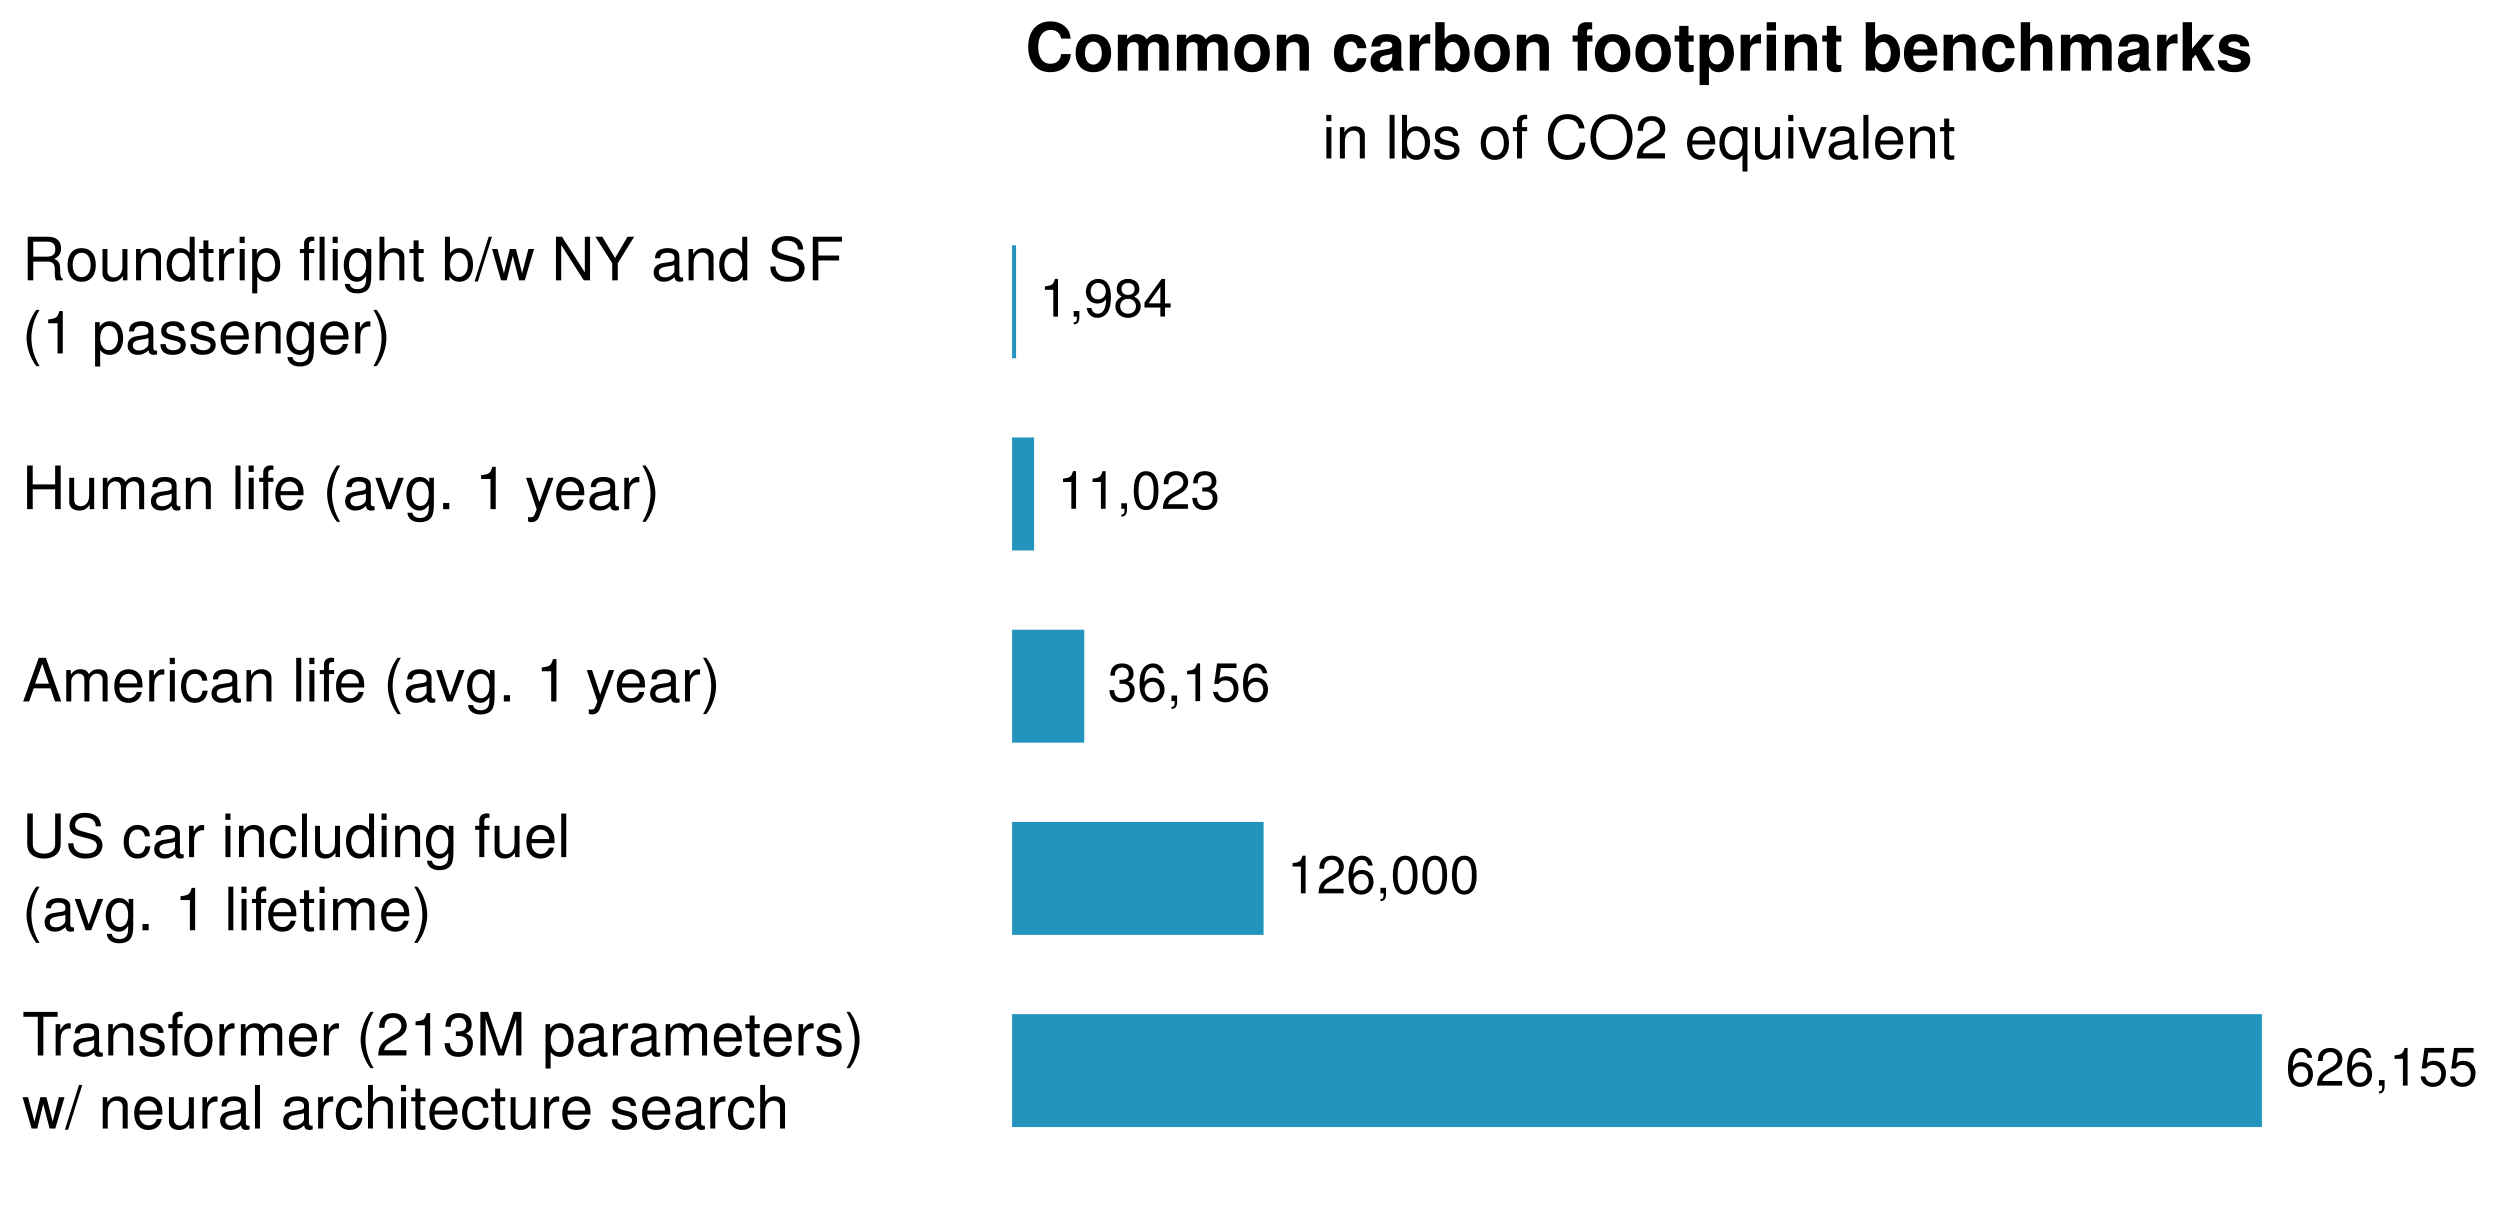 <?xml version="1.0" encoding="UTF-8" standalone="no"?>
<!-- Created with Inkscape (http://www.inkscape.org/) -->

<svg
   version="1.1"
   id="svg1"
   width="499.672"
   height="244.992"
   viewBox="0 0 499.672 244.992"
   xmlns="http://www.w3.org/2000/svg"
   xmlns:svg="http://www.w3.org/2000/svg">
  <defs
     id="defs1" />
  <g
     id="g1">
    <path
       id="path1"
       d="m -3.737,0 v 0 m 0,28.821 v 0 m 0,28.821 v 0 m 0,28.821 v 0 m 0,28.821 v 0 M 190.54,0 v 0 m 0,28.821 v 0 m 0,28.821 v 0 m 0,28.821 v 0 m 0,28.821 v 0"
       style="fill:none;stroke:#808080;stroke-width:0.199;stroke-linecap:butt;stroke-linejoin:miter;stroke-miterlimit:10;stroke-dasharray:none;stroke-opacity:1"
       transform="matrix(1.333,0,0,-1.333,203.079,213.984)" />
    <path
       id="path2"
       d="M -3.737,-23.057 V 138.343"
       style="fill:none;stroke:#000000;stroke-width:0.399;stroke-linecap:butt;stroke-linejoin:miter;stroke-miterlimit:10;stroke-dasharray:none;stroke-opacity:0"
       transform="matrix(1.333,0,0,-1.333,203.079,213.984)" />
    <path
       id="path3"
       d="M 190.54,-23.057 V 138.343"
       style="fill:none;stroke:#000000;stroke-width:0.399;stroke-linecap:butt;stroke-linejoin:miter;stroke-miterlimit:10;stroke-dasharray:none;stroke-opacity:0"
       transform="matrix(1.333,0,0,-1.333,203.079,213.984)" />
    <path
       id="path4"
       d="M 3.177,-5.8 H 5.322 V -6.538 H 0.189 v 0.738 H 2.345 V 8.4375e-4 H 3.177 Z M 5.023,-4.698 V 8.4375e-4 h 0.75 V -2.437 c 0,-0.668 0.176,-1.113 0.527,-1.371 0.234,-0.176 0.457,-0.223 0.984,-0.234 V -4.804 C 7.156,-4.827 7.085,-4.827 6.992,-4.827 c -0.48,0 -0.855,0.281 -1.277,0.984 V -4.698 Z m 7.069,4.266 c -0.082,0.012 -0.117,0.012 -0.152,0.012 -0.27,0 -0.41,-0.129 -0.41,-0.363 V -3.55 c 0,-0.832 -0.609,-1.277 -1.77,-1.277 -0.68,0 -1.242,0.188 -1.559,0.539 -0.211,0.246 -0.305,0.516 -0.316,0.984 h 0.75 c 0.059,-0.574 0.398,-0.832 1.102,-0.832 0.668,0 1.055,0.246 1.055,0.691 V -3.245 c 0,0.316 -0.188,0.445 -0.785,0.516 C 8.951,-2.589 8.787,-2.554 8.506,-2.437 7.955,-2.214 7.674,-1.792 7.674,-1.183 c 0,0.855 0.598,1.395 1.547,1.395 0.586,0 1.066,-0.211 1.594,-0.691 0.047,0.469 0.281,0.691 0.773,0.691 0.152,0 0.27,-0.023 0.504,-0.082 z m -1.301,-1.043 c 0,0.246 -0.082,0.398 -0.305,0.609 -0.305,0.281 -0.668,0.422 -1.113,0.422 -0.574,0 -0.914,-0.281 -0.914,-0.762 0,-0.492 0.328,-0.738 1.125,-0.855 0.785,-0.105 0.949,-0.141 1.207,-0.258 z M 12.915,-4.698 V 8.4375e-4 h 0.75 V -2.589 c 0,-0.961 0.504,-1.582 1.266,-1.582 0.598,0 0.973,0.352 0.973,0.914 V 8.4375e-4 h 0.75 V -3.55 c 0,-0.773 -0.586,-1.277 -1.488,-1.277 -0.703,0 -1.148,0.27 -1.57,0.914 V -4.698 Z m 8.279,1.312 c -0.012,-0.926 -0.621,-1.441 -1.699,-1.441 -1.102,0 -1.805,0.562 -1.805,1.43 0,0.738 0.375,1.09 1.488,1.359 l 0.703,0.164 c 0.516,0.129 0.727,0.316 0.727,0.656 0,0.434 -0.445,0.738 -1.102,0.738 -0.398,0 -0.738,-0.117 -0.926,-0.316 -0.117,-0.141 -0.176,-0.27 -0.223,-0.598 h -0.785 c 0.035,1.078 0.645,1.605 1.875,1.605 1.184,0 1.934,-0.586 1.934,-1.488 0,-0.703 -0.398,-1.09 -1.324,-1.312 l -0.715,-0.176 c -0.609,-0.141 -0.867,-0.34 -0.867,-0.668 0,-0.434 0.375,-0.703 0.984,-0.703 0.609,0 0.926,0.258 0.949,0.75 z m 2.865,-1.312 h -0.773 v -0.738 c 0,-0.305 0.176,-0.469 0.516,-0.469 0.07,0 0.094,0 0.258,0.012 v -0.621 c -0.164,-0.035 -0.27,-0.047 -0.422,-0.047 -0.68,0 -1.102,0.398 -1.102,1.066 v 0.797 H 21.915 V -4.089 h 0.621 V 8.4375e-4 h 0.75 V -4.089 h 0.773 z m 2.353,-0.129 c -1.312,0 -2.109,0.938 -2.109,2.52 0,1.57 0.785,2.52 2.121,2.52 1.312,0 2.121,-0.949 2.121,-2.484 0,-1.629 -0.773,-2.555 -2.133,-2.555 z m 0.012,0.691 c 0.844,0 1.348,0.68 1.348,1.852 0,1.102 -0.527,1.805 -1.348,1.805 -0.832,0 -1.348,-0.691 -1.348,-1.828 0,-1.137 0.516,-1.828 1.348,-1.828 z m 3.158,-0.562 V 8.4375e-4 h 0.75 V -2.437 c 0,-0.668 0.176,-1.113 0.527,-1.371 0.234,-0.176 0.457,-0.223 0.984,-0.234 v -0.762 c -0.129,-0.023 -0.199,-0.023 -0.293,-0.023 -0.48,0 -0.855,0.281 -1.277,0.984 V -4.698 Z m 3.214,0 V 8.4375e-4 h 0.75 V -2.952 c 0,-0.68 0.492,-1.219 1.102,-1.219 0.551,0 0.867,0.34 0.867,0.938 V 8.4375e-4 h 0.75 V -2.952 c 0,-0.68 0.492,-1.219 1.102,-1.219 0.551,0 0.879,0.34 0.879,0.938 V 8.4375e-4 h 0.75 V -3.526 c 0,-0.844 -0.48,-1.301 -1.359,-1.301 -0.633,0 -1.008,0.188 -1.453,0.715 -0.27,-0.504 -0.645,-0.715 -1.254,-0.715 -0.633,0 -1.043,0.234 -1.453,0.797 V -4.698 Z m 11.429,2.602 c 0,-0.715 -0.047,-1.148 -0.188,-1.5 -0.305,-0.773 -1.02,-1.23 -1.898,-1.23 -1.301,0 -2.145,0.996 -2.145,2.543 0,1.547 0.809,2.496 2.133,2.496 1.066,0 1.816,-0.609 2.004,-1.641 h -0.75 c -0.211,0.621 -0.633,0.949 -1.23,0.949 -0.48,0 -0.879,-0.223 -1.125,-0.609 -0.188,-0.27 -0.246,-0.539 -0.258,-1.008 z m -3.434,-0.609 c 0.059,-0.867 0.586,-1.43 1.336,-1.43 0.738,0 1.301,0.609 1.301,1.371 0,0.023 0,0.035 0,0.059 z M 45.239,-4.698 V 8.4375e-4 h 0.75 V -2.437 c 0,-0.668 0.176,-1.113 0.527,-1.371 0.234,-0.176 0.457,-0.223 0.984,-0.234 v -0.762 c -0.129,-0.023 -0.199,-0.023 -0.293,-0.023 -0.48,0 -0.855,0.281 -1.277,0.984 V -4.698 Z m 6.979,-1.84 c -0.902,1.184 -1.465,2.812 -1.465,4.219 0,1.418 0.562,3.047 1.465,4.219 h 0.492 c -0.797,-1.277 -1.23,-2.789 -1.23,-4.219 0,-1.43 0.434,-2.941 1.23,-4.219 z m 5.399,5.754 h -3.34 c 0.082,-0.516 0.363,-0.844 1.148,-1.301 l 0.891,-0.492 C 57.206,-3.058 57.663,-3.714 57.663,-4.487 c 0,-0.527 -0.211,-1.02 -0.598,-1.371 -0.375,-0.34 -0.832,-0.492 -1.441,-0.492 -0.809,0 -1.406,0.281 -1.758,0.82 -0.223,0.34 -0.316,0.738 -0.34,1.383 h 0.797 c 0.023,-0.434 0.07,-0.691 0.188,-0.902 0.199,-0.387 0.609,-0.609 1.09,-0.609 0.715,0 1.254,0.504 1.254,1.184 0,0.504 -0.293,0.938 -0.855,1.254 l -0.832,0.469 c -1.324,0.75 -1.711,1.359 -1.781,2.754 H 57.617 Z m 2.771,-3.738 V 8.4375e-4 h 0.785 V -6.351 h -0.516 c -0.281,0.973 -0.457,1.102 -1.676,1.254 v 0.574 z m 4.644,1.605 h 0.434 c 0.867,0 1.312,0.387 1.312,1.148 0,0.797 -0.492,1.277 -1.312,1.277 -0.867,0 -1.289,-0.434 -1.336,-1.359 H 63.332 c 0.047,0.516 0.129,0.844 0.281,1.137 0.328,0.609 0.949,0.926 1.816,0.926 1.312,0 2.156,-0.785 2.156,-1.98 0,-0.809 -0.316,-1.266 -1.078,-1.523 0.598,-0.234 0.891,-0.68 0.891,-1.312 0,-1.102 -0.727,-1.746 -1.934,-1.746 -1.289,0 -1.969,0.691 -1.992,2.051 h 0.785 c 0.012,-0.387 0.047,-0.598 0.152,-0.797 0.176,-0.352 0.562,-0.562 1.066,-0.562 0.691,0 1.113,0.41 1.113,1.078 0,0.445 -0.164,0.715 -0.504,0.867 -0.223,0.082 -0.504,0.117 -1.055,0.129 z M 72.233,8.4375e-4 74.073,-5.472 V 8.4375e-4 h 0.785 V -6.538 H 73.698 L 71.799,-0.843 69.866,-6.538 H 68.705 V 8.4375e-4 h 0.797 V -5.472 L 71.354,8.4375e-4 Z M 78.479,1.958 h 0.762 v -2.449 c 0.387,0.48 0.832,0.703 1.441,0.703 1.207,0 2.004,-0.984 2.004,-2.484 0,-1.57 -0.773,-2.555 -2.016,-2.555 -0.633,0 -1.148,0.281 -1.5,0.844 V -4.698 h -0.691 z m 2.062,-6.094 c 0.832,0 1.371,0.727 1.371,1.852 0,1.066 -0.551,1.793 -1.371,1.793 -0.785,0 -1.301,-0.715 -1.301,-1.816 0,-1.102 0.516,-1.828 1.301,-1.828 z m 7.236,3.703 c -0.082,0.012 -0.117,0.012 -0.152,0.012 -0.27,0 -0.41,-0.129 -0.41,-0.363 V -3.55 c 0,-0.832 -0.609,-1.277 -1.77,-1.277 -0.68,0 -1.242,0.188 -1.559,0.539 -0.211,0.246 -0.305,0.516 -0.316,0.984 h 0.75 c 0.059,-0.574 0.398,-0.832 1.102,-0.832 0.668,0 1.055,0.246 1.055,0.691 V -3.245 c 0,0.316 -0.188,0.445 -0.785,0.516 -1.055,0.141 -1.219,0.176 -1.5,0.293 -0.551,0.223 -0.832,0.645 -0.832,1.254 0,0.855 0.598,1.395 1.547,1.395 0.586,0 1.066,-0.211 1.594,-0.691 0.047,0.469 0.281,0.691 0.773,0.691 0.152,0 0.27,-0.023 0.504,-0.082 z m -1.301,-1.043 c 0,0.246 -0.082,0.398 -0.305,0.609 -0.305,0.281 -0.668,0.422 -1.113,0.422 -0.574,0 -0.914,-0.281 -0.914,-0.762 0,-0.492 0.328,-0.738 1.125,-0.855 0.785,-0.105 0.949,-0.141 1.207,-0.258 z M 88.589,-4.698 V 8.4375e-4 h 0.75 V -2.437 c 0,-0.668 0.176,-1.113 0.527,-1.371 0.234,-0.176 0.457,-0.223 0.984,-0.234 v -0.762 c -0.129,-0.023 -0.199,-0.023 -0.293,-0.023 -0.48,0 -0.855,0.281 -1.277,0.984 V -4.698 Z m 7.078,4.266 c -0.082,0.012 -0.117,0.012 -0.152,0.012 -0.27,0 -0.41,-0.129 -0.41,-0.363 V -3.55 c 0,-0.832 -0.609,-1.277 -1.77,-1.277 -0.68,0 -1.242,0.188 -1.559,0.539 -0.211,0.246 -0.305,0.516 -0.316,0.984 h 0.75 c 0.059,-0.574 0.398,-0.832 1.102,-0.832 0.668,0 1.055,0.246 1.055,0.691 V -3.245 c 0,0.316 -0.188,0.445 -0.785,0.516 -1.055,0.141 -1.219,0.176 -1.5,0.293 -0.551,0.223 -0.832,0.645 -0.832,1.254 0,0.855 0.598,1.395 1.547,1.395 0.586,0 1.066,-0.211 1.594,-0.691 0.047,0.469 0.281,0.691 0.773,0.691 0.152,0 0.27,-0.023 0.504,-0.082 z M 94.367,-1.476 c 0,0.246 -0.082,0.398 -0.305,0.609 -0.305,0.281 -0.668,0.422 -1.113,0.422 -0.574,0 -0.914,-0.281 -0.914,-0.762 0,-0.492 0.328,-0.738 1.125,-0.855 0.785,-0.105 0.949,-0.141 1.207,-0.258 z M 96.493,-4.698 V 8.4375e-4 h 0.75 V -2.952 c 0,-0.68 0.492,-1.219 1.102,-1.219 0.551,0 0.867,0.34 0.867,0.938 V 8.4375e-4 h 0.75 V -2.952 c 0,-0.68 0.492,-1.219 1.102,-1.219 0.551,0 0.879,0.34 0.879,0.938 V 8.4375e-4 h 0.75 V -3.526 c 0,-0.844 -0.48,-1.301 -1.359,-1.301 -0.633,0 -1.008,0.188 -1.453,0.715 -0.27,-0.504 -0.645,-0.715 -1.254,-0.715 -0.633,0 -1.043,0.234 -1.453,0.797 V -4.698 Z m 11.429,2.602 c 0,-0.715 -0.047,-1.148 -0.188,-1.5 -0.305,-0.773 -1.02,-1.23 -1.898,-1.23 -1.301,0 -2.145,0.996 -2.145,2.543 0,1.547 0.809,2.496 2.133,2.496 1.066,0 1.816,-0.609 2.004,-1.641 h -0.75 c -0.211,0.621 -0.633,0.949 -1.23,0.949 -0.48,0 -0.879,-0.223 -1.125,-0.609 -0.188,-0.27 -0.246,-0.539 -0.258,-1.008 z m -3.434,-0.609 c 0.059,-0.867 0.586,-1.43 1.336,-1.43 0.738,0 1.301,0.609 1.301,1.371 0,0.023 0,0.035 0,0.059 z m 6.1,-1.992 h -0.762 v -1.289 h -0.75 v 1.289 h -0.633 V -4.089 h 0.633 v 3.551 c 0,0.48 0.328,0.75 0.902,0.75 0.188,0 0.363,-0.023 0.609,-0.07 V -0.48 c -0.094,0.023 -0.211,0.035 -0.352,0.035 -0.328,0 -0.41,-0.094 -0.41,-0.422 V -4.089 h 0.762 z m 4.813,2.602 c 0,-0.715 -0.047,-1.148 -0.188,-1.5 -0.305,-0.773 -1.02,-1.23 -1.898,-1.23 -1.301,0 -2.145,0.996 -2.145,2.543 0,1.547 0.809,2.496 2.133,2.496 1.066,0 1.816,-0.609 2.004,-1.641 h -0.75 c -0.211,0.621 -0.633,0.949 -1.23,0.949 -0.48,0 -0.879,-0.223 -1.125,-0.609 -0.188,-0.27 -0.246,-0.539 -0.258,-1.008 z m -3.434,-0.609 c 0.059,-0.867 0.586,-1.43 1.336,-1.43 0.738,0 1.301,0.609 1.301,1.371 0,0.023 0,0.035 0,0.059 z M 116.412,-4.698 V 8.4375e-4 h 0.75 V -2.437 c 0,-0.668 0.176,-1.113 0.527,-1.371 0.234,-0.176 0.457,-0.223 0.984,-0.234 v -0.762 c -0.129,-0.023 -0.199,-0.023 -0.293,-0.023 -0.48,0 -0.855,0.281 -1.277,0.984 V -4.698 Z m 6.29,1.312 c -0.012,-0.926 -0.621,-1.441 -1.699,-1.441 -1.102,0 -1.805,0.562 -1.805,1.43 0,0.738 0.375,1.09 1.488,1.359 l 0.703,0.164 c 0.516,0.129 0.727,0.316 0.727,0.656 0,0.434 -0.445,0.738 -1.102,0.738 -0.398,0 -0.738,-0.117 -0.926,-0.316 -0.117,-0.141 -0.176,-0.27 -0.223,-0.598 h -0.785 c 0.035,1.078 0.645,1.605 1.875,1.605 1.184,0 1.934,-0.586 1.934,-1.488 0,-0.703 -0.398,-1.09 -1.324,-1.312 l -0.715,-0.176 c -0.609,-0.141 -0.867,-0.34 -0.867,-0.668 0,-0.434 0.375,-0.703 0.984,-0.703 0.609,0 0.926,0.258 0.949,0.75 z m 1.392,5.285 c 0.902,-1.172 1.465,-2.801 1.465,-4.207 0,-1.418 -0.562,-3.047 -1.465,-4.23 h -0.492 c 0.785,1.289 1.23,2.789 1.23,4.23 0,1.418 -0.445,2.941 -1.23,4.207 z m 0,0"
       style="fill:#000000;fill-opacity:1;fill-rule:nonzero;stroke:none"
       aria-label="Transformer(213Mparameters)"
       transform="matrix(1.333,0,0,1.333,4.428,210.952)" />
    <path
       id="path5"
       d="m 4.97,-0.001 1.383,-4.699 h -0.844 l -0.938,3.656 -0.926,-3.656 H 2.732 l -0.891,3.656 -0.961,-3.656 H 0.06 L 1.419,-0.001 h 0.844 L 3.165,-3.681 4.115,-0.001 Z M 8.524,-6.54 6.403,0.175 H 6.895 L 9.016,-6.54 Z m 3.56,1.84 v 4.699 h 0.75 v -2.59 c 0,-0.961 0.504,-1.582 1.266,-1.582 0.598,0 0.973,0.352 0.973,0.914 v 3.258 h 0.75 v -3.551 c 0,-0.773 -0.586,-1.277 -1.488,-1.277 -0.703,0 -1.148,0.27 -1.57,0.914 v -0.785 z m 8.947,2.602 c 0,-0.715 -0.047,-1.148 -0.188,-1.5 -0.305,-0.773 -1.02,-1.23 -1.898,-1.23 -1.301,0 -2.145,0.996 -2.145,2.543 0,1.547 0.809,2.496 2.133,2.496 1.066,0 1.816,-0.609 2.004,-1.641 h -0.75 c -0.211,0.621 -0.633,0.949 -1.23,0.949 -0.48,0 -0.879,-0.223 -1.125,-0.609 -0.188,-0.27 -0.246,-0.539 -0.258,-1.008 z m -3.434,-0.609 c 0.059,-0.867 0.586,-1.43 1.336,-1.43 0.738,0 1.301,0.609 1.301,1.371 0,0.023 0,0.035 0,0.059 z m 8.147,2.707 v -4.699 h -0.75 v 2.66 c 0,0.961 -0.504,1.594 -1.277,1.594 -0.598,0 -0.973,-0.363 -0.973,-0.926 v -3.328 H 22.006 V -1.079 c 0,0.785 0.574,1.289 1.488,1.289 0.691,0 1.137,-0.246 1.57,-0.867 v 0.656 z m 1.283,-4.699 v 4.699 h 0.75 v -2.438 c 0,-0.668 0.176,-1.113 0.527,-1.371 0.234,-0.176 0.457,-0.223 0.984,-0.234 V -4.806 C 29.16,-4.829 29.09,-4.829 28.996,-4.829 c -0.48,0 -0.855,0.281 -1.277,0.984 v -0.855 z m 7.075,4.266 C 34.021,-0.423 33.986,-0.423 33.95,-0.423 c -0.27,0 -0.41,-0.129 -0.41,-0.363 V -3.552 c 0,-0.832 -0.609,-1.277 -1.77,-1.277 -0.68,0 -1.242,0.188 -1.559,0.539 -0.211,0.246 -0.305,0.516 -0.316,0.984 h 0.75 c 0.059,-0.574 0.398,-0.832 1.102,-0.832 0.668,0 1.055,0.246 1.055,0.691 v 0.199 c 0,0.316 -0.188,0.445 -0.785,0.516 -1.055,0.141 -1.219,0.176 -1.5,0.293 -0.551,0.223 -0.832,0.645 -0.832,1.254 0,0.855 0.598,1.395 1.547,1.395 0.586,0 1.066,-0.211 1.594,-0.691 0.047,0.469 0.281,0.691 0.773,0.691 0.152,0 0.27,-0.023 0.504,-0.082 z M 32.802,-1.478 c 0,0.246 -0.082,0.398 -0.305,0.609 -0.305,0.281 -0.668,0.422 -1.113,0.422 -0.574,0 -0.914,-0.281 -0.914,-0.762 0,-0.492 0.328,-0.738 1.125,-0.855 0.785,-0.105 0.949,-0.141 1.207,-0.258 z m 2.854,-5.062 h -0.75 v 6.539 h 0.75 z m 7.907,6.105 C 43.481,-0.423 43.446,-0.423 43.41,-0.423 c -0.27,0 -0.41,-0.129 -0.41,-0.363 V -3.552 c 0,-0.832 -0.609,-1.277 -1.77,-1.277 -0.68,0 -1.242,0.188 -1.559,0.539 -0.211,0.246 -0.305,0.516 -0.316,0.984 h 0.75 c 0.059,-0.574 0.398,-0.832 1.102,-0.832 0.668,0 1.055,0.246 1.055,0.691 v 0.199 c 0,0.316 -0.188,0.445 -0.785,0.516 -1.055,0.141 -1.219,0.176 -1.5,0.293 -0.551,0.223 -0.832,0.645 -0.832,1.254 0,0.855 0.598,1.395 1.547,1.395 0.586,0 1.066,-0.211 1.594,-0.691 0.047,0.469 0.281,0.691 0.773,0.691 0.152,0 0.27,-0.023 0.504,-0.082 z M 42.262,-1.478 c 0,0.246 -0.082,0.398 -0.305,0.609 -0.305,0.281 -0.668,0.422 -1.113,0.422 -0.574,0 -0.914,-0.281 -0.914,-0.762 0,-0.492 0.328,-0.738 1.125,-0.855 0.785,-0.105 0.949,-0.141 1.207,-0.258 z m 2.115,-3.223 v 4.699 h 0.75 v -2.438 c 0,-0.668 0.176,-1.113 0.527,-1.371 0.234,-0.176 0.457,-0.223 0.984,-0.234 V -4.806 C 46.51,-4.829 46.44,-4.829 46.346,-4.829 c -0.48,0 -0.855,0.281 -1.277,0.984 v -0.855 z m 6.583,1.582 c -0.035,-0.457 -0.129,-0.75 -0.305,-1.02 -0.328,-0.434 -0.891,-0.691 -1.547,-0.691 -1.266,0 -2.086,0.996 -2.086,2.555 0,1.523 0.809,2.484 2.074,2.484 1.125,0 1.828,-0.68 1.922,-1.828 h -0.75 c -0.129,0.762 -0.516,1.137 -1.148,1.137 -0.832,0 -1.324,-0.68 -1.324,-1.793 0,-1.172 0.492,-1.863 1.301,-1.863 0.633,0 1.02,0.363 1.113,1.02 z m 0.896,-3.422 v 6.539 h 0.738 v -2.59 c 0,-0.961 0.504,-1.582 1.277,-1.582 0.234,0 0.48,0.07 0.656,0.211 0.223,0.152 0.305,0.375 0.305,0.703 v 3.258 h 0.75 v -3.551 c 0,-0.785 -0.562,-1.277 -1.477,-1.277 -0.668,0 -1.066,0.199 -1.512,0.773 v -2.484 z m 5.701,1.84 h -0.75 v 4.699 h 0.75 z m 0,-1.84 h -0.762 v 0.949 h 0.762 z m 2.915,1.84 h -0.762 v -1.289 h -0.75 v 1.289 h -0.633 v 0.609 h 0.633 v 3.551 c 0,0.48 0.328,0.75 0.902,0.75 0.188,0 0.363,-0.023 0.609,-0.07 v -0.621 c -0.094,0.023 -0.211,0.035 -0.352,0.035 -0.328,0 -0.41,-0.094 -0.41,-0.422 V -4.091 h 0.762 z m 4.813,2.602 c 0,-0.715 -0.047,-1.148 -0.188,-1.5 -0.305,-0.773 -1.02,-1.23 -1.898,-1.23 -1.301,0 -2.145,0.996 -2.145,2.543 0,1.547 0.809,2.496 2.133,2.496 1.066,0 1.816,-0.609 2.004,-1.641 h -0.75 c -0.211,0.621 -0.633,0.949 -1.23,0.949 -0.48,0 -0.879,-0.223 -1.125,-0.609 -0.188,-0.27 -0.246,-0.539 -0.258,-1.008 z m -3.434,-0.609 c 0.059,-0.867 0.586,-1.43 1.336,-1.43 0.738,0 1.301,0.609 1.301,1.371 0,0.023 0,0.035 0,0.059 z m 8.045,-0.41 c -0.035,-0.457 -0.129,-0.75 -0.305,-1.02 -0.328,-0.434 -0.891,-0.691 -1.547,-0.691 -1.266,0 -2.086,0.996 -2.086,2.555 0,1.523 0.809,2.484 2.074,2.484 1.125,0 1.828,-0.68 1.922,-1.828 h -0.75 c -0.129,0.762 -0.516,1.137 -1.148,1.137 -0.832,0 -1.324,-0.68 -1.324,-1.793 0,-1.172 0.492,-1.863 1.301,-1.863 0.633,0 1.02,0.363 1.113,1.02 z m 2.537,-1.582 h -0.762 v -1.289 h -0.75 v 1.289 h -0.633 v 0.609 h 0.633 v 3.551 c 0,0.48 0.328,0.75 0.902,0.75 0.188,0 0.363,-0.023 0.609,-0.07 v -0.621 c -0.094,0.023 -0.211,0.035 -0.352,0.035 -0.328,0 -0.41,-0.094 -0.41,-0.422 V -4.091 h 0.762 z m 4.544,4.699 v -4.699 h -0.75 v 2.66 c 0,0.961 -0.504,1.594 -1.277,1.594 -0.598,0 -0.973,-0.363 -0.973,-0.926 v -3.328 H 73.241 V -1.079 c 0,0.785 0.574,1.289 1.488,1.289 0.691,0 1.137,-0.246 1.57,-0.867 v 0.656 z m 1.283,-4.699 v 4.699 h 0.75 v -2.438 c 0,-0.668 0.176,-1.113 0.527,-1.371 0.234,-0.176 0.457,-0.223 0.984,-0.234 V -4.806 C 80.395,-4.829 80.325,-4.829 80.231,-4.829 c -0.48,0 -0.855,0.281 -1.277,0.984 v -0.855 z m 6.958,2.602 c 0,-0.715 -0.047,-1.148 -0.188,-1.5 -0.305,-0.773 -1.02,-1.23 -1.898,-1.23 -1.301,0 -2.145,0.996 -2.145,2.543 0,1.547 0.809,2.496 2.133,2.496 1.066,0 1.816,-0.609 2.004,-1.641 h -0.75 c -0.211,0.621 -0.633,0.949 -1.23,0.949 -0.48,0 -0.879,-0.223 -1.125,-0.609 -0.188,-0.27 -0.246,-0.539 -0.258,-1.008 z m -3.434,-0.609 c 0.059,-0.867 0.586,-1.43 1.336,-1.43 0.738,0 1.301,0.609 1.301,1.371 0,0.023 0,0.035 0,0.059 z M 92.029,-3.388 C 92.017,-4.314 91.408,-4.829 90.329,-4.829 c -1.102,0 -1.805,0.562 -1.805,1.43 0,0.738 0.375,1.09 1.488,1.359 l 0.703,0.164 c 0.516,0.129 0.727,0.316 0.727,0.656 0,0.434 -0.445,0.738 -1.102,0.738 -0.398,0 -0.738,-0.117 -0.926,-0.316 -0.117,-0.141 -0.176,-0.27 -0.223,-0.598 h -0.785 c 0.035,1.078 0.645,1.605 1.875,1.605 1.184,0 1.934,-0.586 1.934,-1.488 0,-0.703 -0.398,-1.09 -1.324,-1.312 L 90.177,-2.767 c -0.609,-0.141 -0.867,-0.34 -0.867,-0.668 0,-0.434 0.375,-0.703 0.984,-0.703 0.609,0 0.926,0.258 0.949,0.75 z m 5.153,1.289 c 0,-0.715 -0.047,-1.148 -0.188,-1.5 -0.305,-0.773 -1.02,-1.23 -1.898,-1.23 -1.301,0 -2.145,0.996 -2.145,2.543 0,1.547 0.809,2.496 2.133,2.496 1.066,0 1.816,-0.609 2.004,-1.641 h -0.75 c -0.211,0.621 -0.633,0.949 -1.23,0.949 -0.48,0 -0.879,-0.223 -1.125,-0.609 -0.188,-0.27 -0.246,-0.539 -0.258,-1.008 z m -3.434,-0.609 c 0.059,-0.867 0.586,-1.43 1.336,-1.43 0.738,0 1.301,0.609 1.301,1.371 0,0.023 0,0.035 0,0.059 z m 8.616,2.273 C 102.283,-0.423 102.247,-0.423 102.212,-0.423 c -0.27,0 -0.41,-0.129 -0.41,-0.363 V -3.552 c 0,-0.832 -0.609,-1.277 -1.77,-1.277 -0.68,0 -1.242,0.188 -1.559,0.539 -0.211,0.246 -0.305,0.516 -0.316,0.984 h 0.75 c 0.059,-0.574 0.398,-0.832 1.102,-0.832 0.668,0 1.055,0.246 1.055,0.691 v 0.199 c 0,0.316 -0.188,0.445 -0.785,0.516 -1.055,0.141 -1.219,0.176 -1.5,0.293 -0.551,0.223 -0.832,0.645 -0.832,1.254 0,0.855 0.598,1.395 1.547,1.395 0.586,0 1.066,-0.211 1.594,-0.691 0.047,0.469 0.281,0.691 0.773,0.691 0.152,0 0.27,-0.023 0.504,-0.082 z m -1.301,-1.043 c 0,0.246 -0.082,0.398 -0.305,0.609 -0.305,0.281 -0.668,0.422 -1.113,0.422 -0.574,0 -0.914,-0.281 -0.914,-0.762 0,-0.492 0.328,-0.738 1.125,-0.855 0.785,-0.105 0.949,-0.141 1.207,-0.258 z m 2.115,-3.223 v 4.699 h 0.75 v -2.438 c 0,-0.668 0.176,-1.113 0.527,-1.371 0.234,-0.176 0.457,-0.223 0.984,-0.234 v -0.762 c -0.129,-0.023 -0.199,-0.023 -0.293,-0.023 -0.48,0 -0.855,0.281 -1.277,0.984 v -0.855 z m 6.583,1.582 c -0.035,-0.457 -0.129,-0.75 -0.305,-1.02 -0.328,-0.434 -0.891,-0.691 -1.547,-0.691 -1.266,0 -2.086,0.996 -2.086,2.555 0,1.523 0.809,2.484 2.074,2.484 1.125,0 1.828,-0.68 1.922,-1.828 h -0.75 c -0.129,0.762 -0.516,1.137 -1.148,1.137 -0.832,0 -1.324,-0.68 -1.324,-1.793 0,-1.172 0.492,-1.863 1.301,-1.863 0.633,0 1.02,0.363 1.113,1.02 z m 0.896,-3.422 v 6.539 h 0.738 v -2.59 c 0,-0.961 0.504,-1.582 1.277,-1.582 0.234,0 0.48,0.07 0.656,0.211 0.223,0.152 0.305,0.375 0.305,0.703 v 3.258 h 0.75 v -3.551 c 0,-0.785 -0.562,-1.277 -1.477,-1.277 -0.668,0 -1.066,0.199 -1.512,0.773 v -2.484 z m 0,0"
       style="fill:#000000;fill-opacity:1;fill-rule:nonzero;stroke:none"
       aria-label="w/neuralarchitecturesearch"
       transform="matrix(1.333,0,0,1.333,4.428,225.564)" />
    <path
       id="path6"
       d="m 4.947,-6.54 v 4.594 c 0,0.879 -0.633,1.418 -1.688,1.418 -0.48,0 -0.879,-0.117 -1.184,-0.34 C 1.747,-1.126 1.595,-1.454 1.595,-1.946 v -4.594 H 0.763 v 4.594 c 0,1.324 0.949,2.156 2.496,2.156 1.535,0 2.52,-0.844 2.52,-2.156 v -4.594 z m 6.87,1.922 c -0.012,-1.277 -0.891,-2.027 -2.391,-2.027 -1.441,0 -2.32,0.738 -2.32,1.922 0,0.797 0.422,1.301 1.277,1.523 l 1.617,0.434 c 0.832,0.211 1.207,0.539 1.207,1.055 0,0.352 -0.188,0.703 -0.469,0.902 -0.258,0.176 -0.668,0.281 -1.195,0.281 -0.715,0 -1.195,-0.176 -1.512,-0.551 -0.246,-0.281 -0.352,-0.598 -0.34,-0.996 H 6.907 c 0,0.598 0.117,0.984 0.387,1.348 0.445,0.609 1.195,0.938 2.191,0.938 0.785,0 1.418,-0.188 1.84,-0.504 0.434,-0.352 0.715,-0.938 0.715,-1.5 0,-0.809 -0.504,-1.395 -1.395,-1.641 L 9.004,-3.868 c -0.785,-0.223 -1.066,-0.469 -1.066,-0.973 0,-0.668 0.574,-1.102 1.453,-1.102 1.043,0 1.629,0.469 1.641,1.324 z m 7.339,1.5 c -0.035,-0.457 -0.129,-0.75 -0.305,-1.02 C 18.523,-4.571 17.96,-4.829 17.304,-4.829 c -1.266,0 -2.086,0.996 -2.086,2.555 0,1.523 0.809,2.484 2.074,2.484 1.125,0 1.828,-0.68 1.922,-1.828 h -0.75 c -0.129,0.762 -0.516,1.137 -1.148,1.137 -0.832,0 -1.324,-0.68 -1.324,-1.793 0,-1.172 0.492,-1.863 1.301,-1.863 0.633,0 1.02,0.363 1.113,1.02 z m 5.06,2.684 c -0.082,0.012 -0.117,0.012 -0.152,0.012 -0.27,0 -0.41,-0.129 -0.41,-0.363 V -3.551 c 0,-0.832 -0.609,-1.277 -1.77,-1.277 -0.68,0 -1.242,0.188 -1.559,0.539 -0.211,0.246 -0.305,0.516 -0.316,0.984 h 0.75 c 0.059,-0.574 0.398,-0.832 1.102,-0.832 0.668,0 1.055,0.246 1.055,0.691 v 0.199 c 0,0.316 -0.188,0.445 -0.785,0.516 -1.055,0.141 -1.219,0.176 -1.5,0.293 -0.551,0.223 -0.832,0.645 -0.832,1.254 0,0.855 0.598,1.395 1.547,1.395 0.586,0 1.066,-0.211 1.594,-0.691 0.047,0.469 0.281,0.691 0.773,0.691 0.152,0 0.27,-0.023 0.504,-0.082 z M 22.914,-1.477 c 0,0.246 -0.082,0.398 -0.305,0.609 -0.305,0.281 -0.668,0.422 -1.113,0.422 -0.574,0 -0.914,-0.281 -0.914,-0.762 0,-0.492 0.328,-0.738 1.125,-0.855 0.785,-0.105 0.949,-0.141 1.207,-0.258 z m 2.112,-3.223 v 4.699 h 0.75 V -2.438 c 0,-0.668 0.176,-1.113 0.527,-1.371 0.234,-0.176 0.457,-0.223 0.984,-0.234 v -0.762 c -0.129,-0.023 -0.199,-0.023 -0.293,-0.023 -0.48,0 -0.855,0.281 -1.277,0.984 v -0.855 z m 6.205,0 h -0.75 v 4.699 h 0.75 z m 0,-1.84 h -0.762 v 0.949 h 0.762 z m 1.277,1.84 v 4.699 h 0.75 V -2.591 c 0,-0.961 0.504,-1.582 1.266,-1.582 0.598,0 0.973,0.352 0.973,0.914 v 3.258 h 0.75 V -3.551 c 0,-0.773 -0.586,-1.277 -1.488,-1.277 -0.703,0 -1.148,0.27 -1.57,0.914 v -0.785 z m 8.569,1.582 c -0.035,-0.457 -0.129,-0.75 -0.305,-1.02 -0.328,-0.434 -0.891,-0.691 -1.547,-0.691 -1.266,0 -2.086,0.996 -2.086,2.555 0,1.523 0.809,2.484 2.074,2.484 1.125,0 1.828,-0.68 1.922,-1.828 h -0.75 c -0.129,0.762 -0.516,1.137 -1.148,1.137 -0.832,0 -1.324,-0.68 -1.324,-1.793 0,-1.172 0.492,-1.863 1.301,-1.863 0.633,0 1.02,0.363 1.113,1.02 z m 1.626,-3.422 h -0.75 v 6.539 h 0.75 z m 4.954,6.539 V -4.7 h -0.75 v 2.66 c 0,0.961 -0.504,1.594 -1.277,1.594 -0.598,0 -0.973,-0.363 -0.973,-0.926 v -3.328 h -0.738 v 3.621 c 0,0.785 0.574,1.289 1.488,1.289 0.691,0 1.137,-0.246 1.57,-0.867 V -6.953125e-4 Z M 52.762,-6.54 h -0.75 v 2.438 c -0.316,-0.48 -0.809,-0.727 -1.441,-0.727 -1.219,0 -2.016,0.973 -2.016,2.473 0,1.582 0.773,2.566 2.039,2.566 0.645,0 1.102,-0.246 1.5,-0.832 v 0.621 h 0.668 z m -2.062,2.402 c 0.809,0 1.312,0.727 1.312,1.84 0,1.09 -0.516,1.805 -1.312,1.805 -0.82,0 -1.371,-0.727 -1.371,-1.816 0,-1.102 0.551,-1.828 1.371,-1.828 z m 3.952,-0.562 h -0.75 v 4.699 h 0.75 z m 0,-1.84 h -0.762 v 0.949 h 0.762 z M 55.929,-4.7 v 4.699 h 0.75 V -2.591 c 0,-0.961 0.504,-1.582 1.266,-1.582 0.598,0 0.973,0.352 0.973,0.914 v 3.258 h 0.75 V -3.551 c 0,-0.773 -0.586,-1.277 -1.488,-1.277 -0.703,0 -1.148,0.27 -1.57,0.914 v -0.785 z m 8.042,0 v 0.68 c -0.375,-0.551 -0.832,-0.809 -1.43,-0.809 -1.195,0 -2.004,1.031 -2.004,2.555 0,0.773 0.211,1.406 0.598,1.852 0.352,0.398 0.844,0.633 1.336,0.633 0.598,0 1.008,-0.258 1.43,-0.844 v 0.234 c 0,0.645 -0.082,1.031 -0.27,1.289 C 63.432,1.159 63.045,1.324 62.588,1.324 c -0.34,0 -0.645,-0.082 -0.844,-0.246 C 61.569,0.937 61.498,0.82 61.451,0.538 h -0.762 c 0.082,0.891 0.773,1.418 1.875,1.418 0.703,0 1.301,-0.223 1.605,-0.598 0.363,-0.434 0.492,-1.031 0.492,-2.133 V -4.7 Z m -1.348,0.562 c 0.809,0 1.277,0.68 1.277,1.852 0,1.125 -0.48,1.805 -1.277,1.805 -0.809,0 -1.301,-0.691 -1.301,-1.828 0,-1.137 0.504,-1.828 1.301,-1.828 z m 7.444,-0.562 h -0.773 v -0.738 c 0,-0.305 0.176,-0.469 0.516,-0.469 0.07,0 0.094,0 0.258,0.012 V -6.516 c -0.164,-0.035 -0.27,-0.047 -0.422,-0.047 -0.68,0 -1.102,0.398 -1.102,1.066 v 0.797 h -0.621 v 0.609 h 0.621 v 4.09 h 0.75 V -4.091 h 0.773 z m 4.509,4.699 V -4.7 h -0.75 v 2.66 c 0,0.961 -0.504,1.594 -1.277,1.594 -0.598,0 -0.973,-0.363 -0.973,-0.926 v -3.328 H 70.838 v 3.621 c 0,0.785 0.574,1.289 1.488,1.289 0.691,0 1.137,-0.246 1.57,-0.867 V -6.953125e-4 Z M 79.829,-2.098 c 0,-0.715 -0.047,-1.148 -0.188,-1.5 -0.305,-0.773 -1.02,-1.23 -1.898,-1.23 -1.301,0 -2.145,0.996 -2.145,2.543 0,1.547 0.809,2.496 2.133,2.496 1.066,0 1.816,-0.609 2.004,-1.641 h -0.75 c -0.211,0.621 -0.633,0.949 -1.23,0.949 -0.48,0 -0.879,-0.223 -1.125,-0.609 -0.188,-0.27 -0.246,-0.539 -0.258,-1.008 z m -3.434,-0.609 c 0.059,-0.867 0.586,-1.43 1.336,-1.43 0.738,0 1.301,0.609 1.301,1.371 0,0.023 0,0.035 0,0.059 z m 5.186,-3.832 h -0.75 v 6.539 h 0.75 z m 0,0"
       style="fill:#000000;fill-opacity:1;fill-rule:nonzero;stroke:none"
       aria-label="UScarincludingfuel"
       transform="matrix(1.333,0,0,1.333,4.428,171.317)" />
    <path
       id="path7"
       d="m 2.122,-6.539 c -0.902,1.184 -1.465,2.812 -1.465,4.219 0,1.418 0.562,3.047 1.465,4.219 h 0.492 c -0.797,-1.277 -1.23,-2.789 -1.23,-4.219 0,-1.43 0.434,-2.941 1.23,-4.219 z m 5.657,6.105 c -0.082,0.012 -0.117,0.012 -0.152,0.012 -0.27,0 -0.41,-0.129 -0.41,-0.363 V -3.551 c 0,-0.832 -0.609,-1.277 -1.77,-1.277 -0.68,0 -1.242,0.188 -1.559,0.539 -0.211,0.246 -0.305,0.516 -0.316,0.984 h 0.75 c 0.059,-0.574 0.398,-0.832 1.102,-0.832 0.668,0 1.055,0.246 1.055,0.691 v 0.199 c 0,0.316 -0.188,0.445 -0.785,0.516 -1.055,0.141 -1.219,0.176 -1.5,0.293 -0.551,0.223 -0.832,0.645 -0.832,1.254 0,0.855 0.598,1.395 1.547,1.395 0.586,0 1.066,-0.211 1.594,-0.691 0.047,0.469 0.281,0.691 0.773,0.691 0.152,0 0.27,-0.023 0.504,-0.082 z M 6.479,-1.476 c 0,0.246 -0.082,0.398 -0.305,0.609 -0.305,0.281 -0.668,0.422 -1.113,0.422 -0.574,0 -0.914,-0.281 -0.914,-0.762 0,-0.492 0.328,-0.738 1.125,-0.855 0.785,-0.105 0.949,-0.141 1.207,-0.258 z M 10.346,2.65625e-4 12.151,-4.699 H 11.307 L 9.983,-0.89 8.729,-4.699 h -0.844 L 9.526,2.65625e-4 Z M 15.965,-4.699 v 0.68 c -0.375,-0.551 -0.832,-0.809 -1.43,-0.809 -1.195,0 -2.004,1.031 -2.004,2.555 0,0.773 0.211,1.406 0.598,1.852 0.352,0.398 0.844,0.633 1.336,0.633 0.598,0 1.008,-0.258 1.43,-0.844 v 0.234 c 0,0.645 -0.082,1.031 -0.27,1.289 C 15.426,1.16 15.039,1.324 14.582,1.324 c -0.34,0 -0.645,-0.082 -0.844,-0.246 C 13.563,0.938 13.492,0.821 13.446,0.539 h -0.762 c 0.082,0.891 0.773,1.418 1.875,1.418 0.703,0 1.301,-0.223 1.605,-0.598 0.363,-0.434 0.492,-1.031 0.492,-2.133 V -4.699 Z m -1.348,0.562 c 0.809,0 1.277,0.68 1.277,1.852 0,1.125 -0.48,1.805 -1.277,1.805 -0.809,0 -1.301,-0.691 -1.301,-1.828 0,-1.137 0.504,-1.828 1.301,-1.828 z m 4.354,3.199 H 18.045 V 2.65625e-4 h 0.926 z M 25.15,-4.523 V 2.65625e-4 h 0.785 V -6.351 h -0.516 c -0.281,0.973 -0.457,1.102 -1.676,1.254 v 0.574 z m 6.516,-2.016 h -0.75 V 2.65625e-4 h 0.75 z m 1.98,1.84 h -0.75 V 2.65625e-4 h 0.75 z m 0,-1.84 h -0.762 v 0.949 h 0.762 z m 2.95,1.84 h -0.773 v -0.738 c 0,-0.305 0.176,-0.469 0.516,-0.469 0.07,0 0.094,0 0.258,0.012 v -0.621 c -0.164,-0.035 -0.27,-0.047 -0.422,-0.047 -0.68,0 -1.102,0.398 -1.102,1.066 v 0.797 h -0.621 v 0.609 h 0.621 V 2.65625e-4 h 0.75 V -4.09 h 0.773 z m 4.518,2.602 c 0,-0.715 -0.047,-1.148 -0.188,-1.5 -0.305,-0.773 -1.02,-1.23 -1.898,-1.23 -1.301,0 -2.145,0.996 -2.145,2.543 0,1.547 0.809,2.496 2.133,2.496 1.066,0 1.816,-0.609 2.004,-1.641 h -0.75 c -0.211,0.621 -0.633,0.949 -1.23,0.949 -0.48,0 -0.879,-0.223 -1.125,-0.609 -0.188,-0.27 -0.246,-0.539 -0.258,-1.008 z m -3.434,-0.609 c 0.059,-0.867 0.586,-1.43 1.336,-1.43 0.738,0 1.301,0.609 1.301,1.371 0,0.023 0,0.035 0,0.059 z m 6.1,-1.992 h -0.762 v -1.289 h -0.75 v 1.289 h -0.633 v 0.609 h 0.633 v 3.551 c 0,0.48 0.328,0.75 0.902,0.75 0.188,0 0.363,-0.023 0.609,-0.07 v -0.621 c -0.094,0.023 -0.211,0.035 -0.352,0.035 -0.328,0 -0.41,-0.094 -0.41,-0.422 V -4.09 h 0.762 z m 1.567,0 h -0.75 V 2.65625e-4 h 0.75 z m 0,-1.84 H 44.585 v 0.949 h 0.762 z m 1.274,1.84 V 2.65625e-4 h 0.75 V -2.953 c 0,-0.68 0.492,-1.219 1.102,-1.219 0.551,0 0.867,0.34 0.867,0.938 V 2.65625e-4 h 0.75 V -2.953 c 0,-0.68 0.492,-1.219 1.102,-1.219 0.551,0 0.879,0.34 0.879,0.938 V 2.65625e-4 h 0.75 V -3.527 c 0,-0.844 -0.48,-1.301 -1.359,-1.301 -0.633,0 -1.008,0.188 -1.453,0.715 -0.27,-0.504 -0.645,-0.715 -1.254,-0.715 -0.633,0 -1.043,0.234 -1.453,0.797 v -0.668 z m 11.429,2.602 c 0,-0.715 -0.047,-1.148 -0.188,-1.5 -0.305,-0.773 -1.02,-1.23 -1.898,-1.23 -1.301,0 -2.145,0.996 -2.145,2.543 0,1.547 0.809,2.496 2.133,2.496 1.066,0 1.816,-0.609 2.004,-1.641 h -0.75 c -0.211,0.621 -0.633,0.949 -1.23,0.949 -0.48,0 -0.879,-0.223 -1.125,-0.609 -0.188,-0.27 -0.246,-0.539 -0.258,-1.008 z M 54.617,-2.707 c 0.059,-0.867 0.586,-1.43 1.336,-1.43 0.738,0 1.301,0.609 1.301,1.371 0,0.023 0,0.035 0,0.059 z m 4.658,4.605 c 0.902,-1.172 1.465,-2.801 1.465,-4.207 0,-1.418 -0.562,-3.047 -1.465,-4.23 h -0.492 c 0.785,1.289 1.23,2.789 1.23,4.23 0,1.418 -0.445,2.941 -1.23,4.207 z m 0,0"
       style="fill:#000000;fill-opacity:1;fill-rule:nonzero;stroke:none"
       aria-label="(avg.1lifetime)"
       transform="matrix(1.333,0,0,1.333,4.428,185.929)" />
    <path
       id="path8"
       d="M 4.255,-1.968 4.923,4.84375e-4 h 0.938 L 3.564,-6.539 H 2.486 L 0.154,4.84375e-4 H 1.044 L 1.736,-1.968 Z M 4.021,-2.66 H 1.935 l 1.078,-2.977 z M 6.614,-4.699 V 4.84375e-4 h 0.75 V -2.953 c 0,-0.68 0.492,-1.219 1.102,-1.219 0.551,0 0.867,0.34 0.867,0.938 V 4.84375e-4 H 10.082 V -2.953 c 0,-0.68 0.492,-1.219 1.102,-1.219 0.551,0 0.879,0.34 0.879,0.938 V 4.84375e-4 h 0.75 V -3.527 c 0,-0.844 -0.48,-1.301 -1.359,-1.301 -0.633,0 -1.008,0.188 -1.453,0.715 -0.27,-0.504 -0.645,-0.715 -1.254,-0.715 -0.633,0 -1.043,0.234 -1.453,0.797 v -0.668 z m 11.429,2.602 c 0,-0.715 -0.047,-1.148 -0.188,-1.5 -0.305,-0.773 -1.02,-1.23 -1.898,-1.23 -1.301,0 -2.145,0.996 -2.145,2.543 0,1.547 0.809,2.496 2.133,2.496 1.066,0 1.816,-0.609 2.004,-1.641 h -0.75 c -0.211,0.621 -0.633,0.949 -1.23,0.949 -0.48,0 -0.879,-0.223 -1.125,-0.609 -0.188,-0.27 -0.246,-0.539 -0.258,-1.008 z m -3.434,-0.609 c 0.059,-0.867 0.586,-1.43 1.336,-1.43 0.738,0 1.301,0.609 1.301,1.371 0,0.023 0,0.035 0,0.059 z m 4.447,-1.992 V 4.84375e-4 h 0.75 V -2.437 c 0,-0.668 0.176,-1.113 0.527,-1.371 0.234,-0.176 0.457,-0.223 0.984,-0.234 v -0.762 c -0.129,-0.023 -0.199,-0.023 -0.293,-0.023 -0.48,0 -0.855,0.281 -1.277,0.984 v -0.855 z m 3.838,0 h -0.75 V 4.84375e-4 h 0.75 z m 0,-1.84 h -0.762 v 0.949 h 0.762 z m 4.86,3.422 c -0.035,-0.457 -0.129,-0.75 -0.305,-1.02 -0.328,-0.434 -0.891,-0.691 -1.547,-0.691 -1.266,0 -2.086,0.996 -2.086,2.555 0,1.523 0.809,2.484 2.074,2.484 1.125,0 1.828,-0.68 1.922,-1.828 h -0.75 c -0.129,0.762 -0.516,1.137 -1.148,1.137 -0.832,0 -1.324,-0.68 -1.324,-1.793 0,-1.172 0.492,-1.863 1.301,-1.863 0.633,0 1.02,0.363 1.113,1.02 z m 5.06,2.684 c -0.082,0.012 -0.117,0.012 -0.152,0.012 -0.27,0 -0.41,-0.129 -0.41,-0.363 V -3.55 c 0,-0.832 -0.609,-1.277 -1.77,-1.277 -0.68,0 -1.242,0.188 -1.559,0.539 -0.211,0.246 -0.305,0.516 -0.316,0.984 h 0.75 c 0.059,-0.574 0.398,-0.832 1.102,-0.832 0.668,0 1.055,0.246 1.055,0.691 v 0.199 c 0,0.316 -0.188,0.445 -0.785,0.516 -1.055,0.141 -1.219,0.176 -1.5,0.293 -0.551,0.223 -0.832,0.645 -0.832,1.254 0,0.855 0.598,1.395 1.547,1.395 0.586,0 1.066,-0.211 1.594,-0.691 0.047,0.469 0.281,0.691 0.773,0.691 0.152,0 0.27,-0.023 0.504,-0.082 z M 31.513,-1.476 c 0,0.246 -0.082,0.398 -0.305,0.609 -0.305,0.281 -0.668,0.422 -1.113,0.422 -0.574,0 -0.914,-0.281 -0.914,-0.762 0,-0.492 0.328,-0.738 1.125,-0.855 0.785,-0.105 0.949,-0.141 1.207,-0.258 z m 2.124,-3.223 V 4.84375e-4 h 0.75 V -2.589 c 0,-0.961 0.504,-1.582 1.266,-1.582 0.598,0 0.973,0.352 0.973,0.914 V 4.84375e-4 h 0.75 V -3.55 c 0,-0.773 -0.586,-1.277 -1.488,-1.277 -0.703,0 -1.148,0.27 -1.57,0.914 v -0.785 z m 8.206,-1.84 h -0.75 V 4.84375e-4 h 0.75 z m 1.978,1.84 h -0.75 V 4.84375e-4 h 0.75 z m 0,-1.84 h -0.762 v 0.949 h 0.762 z m 2.953,1.84 h -0.773 v -0.738 c 0,-0.305 0.176,-0.469 0.516,-0.469 0.07,0 0.094,0 0.258,0.012 v -0.621 c -0.164,-0.035 -0.27,-0.047 -0.422,-0.047 -0.68,0 -1.102,0.398 -1.102,1.066 v 0.797 h -0.621 v 0.609 h 0.621 V 4.84375e-4 h 0.75 V -4.089 h 0.773 z m 4.518,2.602 c 0,-0.715 -0.047,-1.148 -0.188,-1.5 -0.305,-0.773 -1.02,-1.23 -1.898,-1.23 -1.301,0 -2.145,0.996 -2.145,2.543 0,1.547 0.809,2.496 2.133,2.496 1.066,0 1.816,-0.609 2.004,-1.641 h -0.75 c -0.211,0.621 -0.633,0.949 -1.23,0.949 -0.48,0 -0.879,-0.223 -1.125,-0.609 -0.188,-0.27 -0.246,-0.539 -0.258,-1.008 z m -3.434,-0.609 c 0.059,-0.867 0.586,-1.43 1.336,-1.43 0.738,0 1.301,0.609 1.301,1.371 0,0.023 0,0.035 0,0.059 z m 8.429,-3.832 c -0.902,1.184 -1.465,2.812 -1.465,4.219 0,1.418 0.562,3.047 1.465,4.219 h 0.492 c -0.797,-1.277 -1.23,-2.789 -1.23,-4.219 0,-1.43 0.434,-2.941 1.23,-4.219 z m 5.657,6.105 c -0.082,0.012 -0.117,0.012 -0.152,0.012 -0.27,0 -0.41,-0.129 -0.41,-0.363 V -3.55 c 0,-0.832 -0.609,-1.277 -1.77,-1.277 -0.68,0 -1.242,0.188 -1.559,0.539 -0.211,0.246 -0.305,0.516 -0.316,0.984 h 0.75 c 0.059,-0.574 0.398,-0.832 1.102,-0.832 0.668,0 1.055,0.246 1.055,0.691 v 0.199 c 0,0.316 -0.188,0.445 -0.785,0.516 -1.055,0.141 -1.219,0.176 -1.5,0.293 -0.551,0.223 -0.832,0.645 -0.832,1.254 0,0.855 0.598,1.395 1.547,1.395 0.586,0 1.066,-0.211 1.594,-0.691 0.047,0.469 0.281,0.691 0.773,0.691 0.152,0 0.27,-0.023 0.504,-0.082 z M 60.643,-1.476 c 0,0.246 -0.082,0.398 -0.305,0.609 -0.305,0.281 -0.668,0.422 -1.113,0.422 -0.574,0 -0.914,-0.281 -0.914,-0.762 0,-0.492 0.328,-0.738 1.125,-0.855 0.785,-0.105 0.949,-0.141 1.207,-0.258 z M 64.522,4.84375e-4 66.326,-4.699 h -0.844 l -1.324,3.809 -1.254,-3.809 h -0.844 L 63.701,4.84375e-4 Z M 70.141,-4.699 v 0.68 c -0.375,-0.551 -0.832,-0.809 -1.43,-0.809 -1.195,0 -2.004,1.031 -2.004,2.555 0,0.773 0.211,1.406 0.598,1.852 0.352,0.398 0.844,0.633 1.336,0.633 0.598,0 1.008,-0.258 1.43,-0.844 v 0.234 c 0,0.645 -0.082,1.031 -0.27,1.289 -0.199,0.27 -0.586,0.434 -1.043,0.434 -0.34,0 -0.645,-0.082 -0.844,-0.246 C 67.739,0.938 67.668,0.821 67.621,0.54 h -0.762 c 0.082,0.891 0.773,1.418 1.875,1.418 0.703,0 1.301,-0.223 1.605,-0.598 0.363,-0.434 0.492,-1.031 0.492,-2.133 V -4.699 Z m -1.348,0.562 c 0.809,0 1.277,0.68 1.277,1.852 0,1.125 -0.48,1.805 -1.277,1.805 -0.809,0 -1.301,-0.691 -1.301,-1.828 0,-1.137 0.504,-1.828 1.301,-1.828 z m 4.354,3.199 H 72.221 V 4.84375e-4 h 0.926 z M 79.323,-4.523 V 4.84375e-4 h 0.785 V -6.351 h -0.516 c -0.281,0.973 -0.457,1.102 -1.676,1.254 v 0.574 z m 8.64,-0.176 -1.301,3.656 -1.207,-3.656 h -0.797 l 1.594,4.723 -0.293,0.738 c -0.117,0.328 -0.281,0.457 -0.598,0.457 -0.105,0 -0.234,-0.012 -0.398,-0.059 v 0.68 c 0.152,0.082 0.305,0.117 0.504,0.117 0.246,0 0.504,-0.082 0.703,-0.223 0.234,-0.176 0.363,-0.375 0.504,-0.75 l 2.098,-5.684 z m 5.426,2.602 c 0,-0.715 -0.047,-1.148 -0.188,-1.5 -0.305,-0.773 -1.02,-1.23 -1.898,-1.23 -1.301,0 -2.145,0.996 -2.145,2.543 0,1.547 0.809,2.496 2.133,2.496 1.066,0 1.816,-0.609 2.004,-1.641 h -0.75 c -0.211,0.621 -0.633,0.949 -1.23,0.949 -0.48,0 -0.879,-0.223 -1.125,-0.609 -0.188,-0.27 -0.246,-0.539 -0.258,-1.008 z m -3.434,-0.609 c 0.059,-0.867 0.586,-1.43 1.336,-1.43 0.738,0 1.301,0.609 1.301,1.371 0,0.023 0,0.035 0,0.059 z m 8.619,2.273 c -0.082,0.012 -0.117,0.012 -0.152,0.012 -0.27,0 -0.41,-0.129 -0.41,-0.363 V -3.55 c 0,-0.832 -0.609,-1.277 -1.77,-1.277 -0.68,0 -1.242,0.188 -1.559,0.539 -0.211,0.246 -0.305,0.516 -0.316,0.984 h 0.75 c 0.059,-0.574 0.398,-0.832 1.102,-0.832 0.668,0 1.055,0.246 1.055,0.691 v 0.199 c 0,0.316 -0.188,0.445 -0.785,0.516 -1.055,0.141 -1.219,0.176 -1.5,0.293 -0.551,0.223 -0.832,0.645 -0.832,1.254 0,0.855 0.598,1.395 1.547,1.395 0.586,0 1.066,-0.211 1.594,-0.691 0.047,0.469 0.281,0.691 0.773,0.691 0.152,0 0.27,-0.023 0.504,-0.082 z M 97.273,-1.476 c 0,0.246 -0.082,0.398 -0.305,0.609 -0.305,0.281 -0.668,0.422 -1.113,0.422 -0.574,0 -0.914,-0.281 -0.914,-0.762 0,-0.492 0.328,-0.738 1.125,-0.855 0.785,-0.105 0.949,-0.141 1.207,-0.258 z m 2.112,-3.223 V 4.84375e-4 h 0.75 V -2.437 c 0,-0.668 0.176,-1.113 0.527,-1.371 0.234,-0.176 0.457,-0.223 0.984,-0.234 v -0.762 c -0.129,-0.023 -0.199,-0.023 -0.293,-0.023 -0.48,0 -0.855,0.281 -1.277,0.984 v -0.855 z m 3.196,6.598 c 0.902,-1.172 1.465,-2.801 1.465,-4.207 0,-1.418 -0.562,-3.047 -1.465,-4.23 h -0.492 c 0.785,1.289 1.23,2.789 1.23,4.23 0,1.418 -0.445,2.941 -1.23,4.207 z m 0,0"
       style="fill:#000000;fill-opacity:1;fill-rule:nonzero;stroke:none"
       aria-label="Americanlife(avg.1year)"
       transform="matrix(1.333,0,0,1.333,4.428,140.195)" />
    <path
       id="path9"
       d="M 4.947,-2.977 V -7.8125e-4 H 5.779 V -6.54 H 4.947 V -3.716 H 1.583 V -6.54 H 0.74 V -7.8125e-4 H 1.583 V -2.977 Z M 10.797,-7.8125e-4 V -4.7 h -0.75 v 2.66 c 0,0.961 -0.504,1.594 -1.277,1.594 -0.598,0 -0.973,-0.363 -0.973,-0.926 V -4.7 H 7.059 v 3.621 c 0,0.785 0.574,1.289 1.488,1.289 0.691,0 1.137,-0.246 1.57,-0.867 v 0.656 z M 12.092,-4.7 v 4.699 h 0.75 V -2.954 c 0,-0.68 0.492,-1.219 1.102,-1.219 0.551,0 0.867,0.34 0.867,0.938 v 3.234 h 0.75 V -2.954 c 0,-0.68 0.492,-1.219 1.102,-1.219 0.551,0 0.879,0.34 0.879,0.938 v 3.234 h 0.75 V -3.528 c 0,-0.844 -0.48,-1.301 -1.359,-1.301 -0.633,0 -1.008,0.188 -1.453,0.715 -0.27,-0.504 -0.645,-0.715 -1.254,-0.715 -0.633,0 -1.043,0.234 -1.453,0.797 V -4.7 Z m 11.628,4.266 c -0.082,0.012 -0.117,0.012 -0.152,0.012 -0.27,0 -0.41,-0.129 -0.41,-0.363 V -3.552 c 0,-0.832 -0.609,-1.277 -1.77,-1.277 -0.68,0 -1.242,0.188 -1.559,0.539 -0.211,0.246 -0.305,0.516 -0.316,0.984 h 0.75 c 0.059,-0.574 0.398,-0.832 1.102,-0.832 0.668,0 1.055,0.246 1.055,0.691 v 0.199 c 0,0.316 -0.188,0.445 -0.785,0.516 -1.055,0.141 -1.219,0.176 -1.5,0.293 -0.551,0.223 -0.832,0.645 -0.832,1.254 0,0.855 0.598,1.395 1.547,1.395 0.586,0 1.066,-0.211 1.594,-0.691 0.047,0.469 0.281,0.691 0.773,0.691 0.152,0 0.27,-0.023 0.504,-0.082 z m -1.301,-1.043 c 0,0.246 -0.082,0.398 -0.305,0.609 -0.305,0.281 -0.668,0.422 -1.113,0.422 -0.574,0 -0.914,-0.281 -0.914,-0.762 0,-0.492 0.328,-0.738 1.125,-0.855 0.785,-0.105 0.949,-0.141 1.207,-0.258 z M 24.546,-4.7 v 4.699 h 0.75 V -2.591 c 0,-0.961 0.504,-1.582 1.266,-1.582 0.598,0 0.973,0.352 0.973,0.914 v 3.258 h 0.75 V -3.552 c 0,-0.773 -0.586,-1.277 -1.488,-1.277 -0.703,0 -1.148,0.27 -1.57,0.914 V -4.7 Z m 8.194,-1.84 h -0.75 v 6.539 h 0.75 z M 34.721,-4.7 h -0.75 v 4.699 h 0.75 z m 0,-1.84 h -0.762 v 0.949 h 0.762 z M 37.671,-4.7 H 36.898 v -0.738 c 0,-0.305 0.176,-0.469 0.516,-0.469 0.07,0 0.094,0 0.258,0.012 v -0.621 c -0.164,-0.035 -0.27,-0.047 -0.422,-0.047 -0.68,0 -1.102,0.398 -1.102,1.066 V -4.7 h -0.621 v 0.609 h 0.621 v 4.09 h 0.75 V -4.091 h 0.773 z m 4.518,2.602 c 0,-0.715 -0.047,-1.148 -0.188,-1.5 -0.305,-0.773 -1.02,-1.23 -1.898,-1.23 -1.301,0 -2.145,0.996 -2.145,2.543 0,1.547 0.809,2.496 2.133,2.496 1.066,0 1.816,-0.609 2.004,-1.641 h -0.75 c -0.211,0.621 -0.633,0.949 -1.23,0.949 -0.48,0 -0.879,-0.223 -1.125,-0.609 -0.188,-0.27 -0.246,-0.539 -0.258,-1.008 z m -3.434,-0.609 C 38.814,-3.575 39.341,-4.138 40.091,-4.138 c 0.738,0 1.301,0.609 1.301,1.371 0,0.023 0,0.035 0,0.059 z m 8.432,-3.832 c -0.902,1.184 -1.465,2.812 -1.465,4.219 0,1.418 0.562,3.047 1.465,4.219 H 47.679 c -0.797,-1.277 -1.23,-2.789 -1.23,-4.219 0,-1.43 0.434,-2.941 1.23,-4.219 z m 5.657,6.105 c -0.082,0.012 -0.117,0.012 -0.152,0.012 -0.27,0 -0.41,-0.129 -0.41,-0.363 V -3.552 c 0,-0.832 -0.609,-1.277 -1.77,-1.277 -0.68,0 -1.242,0.188 -1.559,0.539 -0.211,0.246 -0.305,0.516 -0.316,0.984 h 0.75 C 49.446,-3.88 49.785,-4.138 50.489,-4.138 c 0.668,0 1.055,0.246 1.055,0.691 v 0.199 c 0,0.316 -0.188,0.445 -0.785,0.516 -1.055,0.141 -1.219,0.176 -1.5,0.293 -0.551,0.223 -0.832,0.645 -0.832,1.254 0,0.855 0.598,1.395 1.547,1.395 0.586,0 1.066,-0.211 1.594,-0.691 0.047,0.469 0.281,0.691 0.773,0.691 0.152,0 0.27,-0.023 0.504,-0.082 z m -1.301,-1.043 c 0,0.246 -0.082,0.398 -0.305,0.609 -0.305,0.281 -0.668,0.422 -1.113,0.422 -0.574,0 -0.914,-0.281 -0.914,-0.762 0,-0.492 0.328,-0.738 1.125,-0.855 0.785,-0.105 0.949,-0.141 1.207,-0.258 z M 55.419,-7.8125e-4 57.224,-4.7 h -0.844 L 55.056,-0.891 53.802,-4.7 h -0.844 l 1.641,4.699 z M 61.041,-4.7 v 0.68 c -0.375,-0.551 -0.832,-0.809 -1.43,-0.809 -1.195,0 -2.004,1.031 -2.004,2.555 0,0.773 0.211,1.406 0.598,1.852 0.352,0.398 0.844,0.633 1.336,0.633 0.598,0 1.008,-0.258 1.43,-0.844 v 0.234 c 0,0.645 -0.082,1.031 -0.27,1.289 -0.199,0.27 -0.586,0.434 -1.043,0.434 -0.34,0 -0.645,-0.082 -0.844,-0.246 C 58.639,0.937 58.569,0.82 58.522,0.538 h -0.762 c 0.082,0.891 0.773,1.418 1.875,1.418 0.703,0 1.301,-0.223 1.605,-0.598 C 61.604,0.925 61.733,0.327 61.733,-0.774 V -4.7 Z m -1.348,0.562 c 0.809,0 1.277,0.68 1.277,1.852 0,1.125 -0.48,1.805 -1.277,1.805 -0.809,0 -1.301,-0.691 -1.301,-1.828 0,-1.137 0.504,-1.828 1.301,-1.828 z m 4.351,3.199 h -0.926 v 0.938 h 0.926 z m 6.179,-3.586 v 4.523 h 0.785 V -6.352 h -0.516 c -0.281,0.973 -0.457,1.102 -1.676,1.254 v 0.574 z M 78.86,-4.7 77.559,-1.044 76.352,-4.7 h -0.797 l 1.594,4.723 -0.293,0.738 c -0.117,0.328 -0.281,0.457 -0.598,0.457 -0.105,0 -0.234,-0.012 -0.398,-0.059 v 0.68 c 0.152,0.082 0.305,0.117 0.504,0.117 0.246,0 0.504,-0.082 0.703,-0.223 0.234,-0.176 0.363,-0.375 0.504,-0.75 L 79.668,-4.7 Z m 5.429,2.602 c 0,-0.715 -0.047,-1.148 -0.188,-1.5 -0.305,-0.773 -1.02,-1.23 -1.898,-1.23 -1.301,0 -2.145,0.996 -2.145,2.543 0,1.547 0.809,2.496 2.133,2.496 1.066,0 1.816,-0.609 2.004,-1.641 h -0.75 c -0.211,0.621 -0.633,0.949 -1.23,0.949 -0.48,0 -0.879,-0.223 -1.125,-0.609 -0.188,-0.27 -0.246,-0.539 -0.258,-1.008 z m -3.434,-0.609 C 80.913,-3.575 81.441,-4.138 82.191,-4.138 c 0.738,0 1.301,0.609 1.301,1.371 0,0.023 0,0.035 0,0.059 z m 8.616,2.273 c -0.082,0.012 -0.117,0.012 -0.152,0.012 -0.27,0 -0.41,-0.129 -0.41,-0.363 V -3.552 c 0,-0.832 -0.609,-1.277 -1.77,-1.277 -0.68,0 -1.242,0.188 -1.559,0.539 -0.211,0.246 -0.305,0.516 -0.316,0.984 h 0.75 c 0.059,-0.574 0.398,-0.832 1.102,-0.832 0.668,0 1.055,0.246 1.055,0.691 v 0.199 c 0,0.316 -0.188,0.445 -0.785,0.516 -1.055,0.141 -1.219,0.176 -1.5,0.293 -0.551,0.223 -0.832,0.645 -0.832,1.254 0,0.855 0.598,1.395 1.547,1.395 0.586,0 1.066,-0.211 1.594,-0.691 0.047,0.469 0.281,0.691 0.773,0.691 0.152,0 0.27,-0.023 0.504,-0.082 z m -1.301,-1.043 c 0,0.246 -0.082,0.398 -0.305,0.609 -0.305,0.281 -0.668,0.422 -1.113,0.422 -0.574,0 -0.914,-0.281 -0.914,-0.762 0,-0.492 0.328,-0.738 1.125,-0.855 0.785,-0.105 0.949,-0.141 1.207,-0.258 z M 90.285,-4.7 v 4.699 h 0.75 V -2.438 c 0,-0.668 0.176,-1.113 0.527,-1.371 0.234,-0.176 0.457,-0.223 0.984,-0.234 v -0.762 c -0.129,-0.023 -0.199,-0.023 -0.293,-0.023 -0.48,0 -0.855,0.281 -1.277,0.984 V -4.7 Z m 3.196,6.598 c 0.902,-1.172 1.465,-2.801 1.465,-4.207 0,-1.418 -0.562,-3.047 -1.465,-4.23 h -0.492 c 0.785,1.289 1.23,2.789 1.23,4.23 0,1.418 -0.445,2.941 -1.23,4.207 z m 0,0"
       style="fill:#000000;fill-opacity:1;fill-rule:nonzero;stroke:none"
       aria-label="Humanlife(avg.1year)"
       transform="matrix(1.333,0,0,1.333,4.428,101.767)" />
    <path
       id="path10"
       d="m 1.665,-2.813 h 2.156 c 0.738,0 1.078,0.352 1.078,1.16 l -0.012,0.586 c 0,0.398 0.07,0.797 0.188,1.066 H 6.083 V -0.211 c -0.305,-0.211 -0.375,-0.445 -0.387,-1.312 -0.012,-1.078 -0.188,-1.395 -0.891,-1.699 0.738,-0.363 1.031,-0.82 1.031,-1.57 0,-1.125 -0.703,-1.746 -1.992,-1.746 H 0.833 V -5.625e-4 H 1.665 Z m 0,-0.738 v -2.25 h 2.016 c 0.469,0 0.738,0.07 0.949,0.246 0.223,0.199 0.34,0.492 0.34,0.879 0,0.773 -0.398,1.125 -1.289,1.125 z m 7.245,-1.277 c -1.312,0 -2.109,0.938 -2.109,2.52 0,1.57 0.785,2.52 2.121,2.52 1.312,0 2.121,-0.949 2.121,-2.484 0,-1.629 -0.773,-2.555 -2.133,-2.555 z m 0.012,0.691 c 0.844,0 1.348,0.68 1.348,1.852 0,1.102 -0.527,1.805 -1.348,1.805 -0.832,0 -1.348,-0.691 -1.348,-1.828 0,-1.137 0.516,-1.828 1.348,-1.828 z m 6.861,4.137 v -4.699 h -0.75 v 2.66 c 0,0.961 -0.504,1.594 -1.277,1.594 -0.598,0 -0.973,-0.363 -0.973,-0.926 v -3.328 h -0.738 v 3.621 c 0,0.785 0.574,1.289 1.488,1.289 0.691,0 1.137,-0.246 1.57,-0.867 v 0.656 z m 1.295,-4.699 v 4.699 h 0.75 v -2.59 c 0,-0.961 0.504,-1.582 1.266,-1.582 0.598,0 0.973,0.352 0.973,0.914 v 3.258 h 0.75 v -3.551 c 0,-0.773 -0.586,-1.277 -1.488,-1.277 -0.703,0 -1.148,0.27 -1.57,0.914 v -0.785 z m 8.792,-1.84 h -0.75 v 2.438 C 24.804,-4.583 24.312,-4.829 23.679,-4.829 c -1.219,0 -2.016,0.973 -2.016,2.473 0,1.582 0.773,2.566 2.039,2.566 0.645,0 1.102,-0.246 1.5,-0.832 V -5.625e-4 h 0.668 z m -2.062,2.402 c 0.809,0 1.312,0.727 1.312,1.84 0,1.09 -0.516,1.805 -1.312,1.805 -0.82,0 -1.371,-0.727 -1.371,-1.816 0,-1.102 0.551,-1.828 1.371,-1.828 z m 4.881,-0.562 h -0.762 v -1.289 h -0.75 v 1.289 h -0.633 v 0.609 h 0.633 v 3.551 c 0,0.48 0.328,0.75 0.902,0.75 0.188,0 0.363,-0.023 0.609,-0.07 v -0.621 c -0.094,0.023 -0.211,0.035 -0.352,0.035 -0.328,0 -0.41,-0.094 -0.41,-0.422 V -4.09 h 0.762 z m 0.841,0 v 4.699 h 0.75 v -2.438 c 0,-0.668 0.176,-1.113 0.527,-1.371 0.234,-0.176 0.457,-0.223 0.984,-0.234 V -4.805 c -0.129,-0.023 -0.199,-0.023 -0.293,-0.023 -0.48,0 -0.855,0.281 -1.277,0.984 v -0.855 z m 3.838,0 h -0.75 v 4.699 h 0.75 z m 0,-1.84 h -0.762 v 0.949 h 0.762 z m 1.122,8.496 h 0.762 V -0.493 c 0.387,0.48 0.832,0.703 1.441,0.703 1.207,0 2.004,-0.984 2.004,-2.484 0,-1.57 -0.773,-2.555 -2.016,-2.555 -0.633,0 -1.148,0.281 -1.5,0.844 v -0.715 h -0.691 z m 2.062,-6.094 c 0.832,0 1.371,0.727 1.371,1.852 0,1.066 -0.551,1.793 -1.371,1.793 -0.785,0 -1.301,-0.715 -1.301,-1.816 0,-1.102 0.516,-1.828 1.301,-1.828 z m 7.245,-0.562 h -0.785 v -0.738 c 0,-0.305 0.176,-0.469 0.516,-0.469 0.07,0 0.094,0 0.27,0.012 v -0.621 c -0.176,-0.035 -0.27,-0.047 -0.422,-0.047 -0.691,0 -1.102,0.398 -1.102,1.066 v 0.797 h -0.633 v 0.609 h 0.633 v 4.09 h 0.738 V -4.09 h 0.785 z m 1.547,-1.84 h -0.75 v 6.539 h 0.75 z m 1.975,1.84 h -0.75 v 4.699 h 0.75 z m 0,-1.84 H 46.557 v 0.949 h 0.762 z m 4.333,1.84 v 0.68 c -0.375,-0.551 -0.832,-0.809 -1.43,-0.809 -1.195,0 -2.004,1.031 -2.004,2.555 0,0.773 0.211,1.406 0.598,1.852 0.352,0.398 0.844,0.633 1.336,0.633 0.598,0 1.008,-0.258 1.43,-0.844 V -0.399 c 0,0.645 -0.082,1.031 -0.27,1.289 -0.199,0.27 -0.586,0.434 -1.043,0.434 -0.34,0 -0.645,-0.082 -0.844,-0.246 C 49.249,0.937 49.179,0.82 49.132,0.538 h -0.762 c 0.082,0.891 0.773,1.418 1.875,1.418 0.703,0 1.301,-0.223 1.605,-0.598 0.363,-0.434 0.492,-1.031 0.492,-2.133 v -3.926 z m -1.348,0.562 c 0.809,0 1.277,0.68 1.277,1.852 0,1.125 -0.48,1.805 -1.277,1.805 -0.809,0 -1.301,-0.691 -1.301,-1.828 0,-1.137 0.504,-1.828 1.301,-1.828 z m 3.275,-2.402 v 6.539 h 0.738 v -2.59 c 0,-0.961 0.504,-1.582 1.277,-1.582 0.234,0 0.48,0.07 0.656,0.211 0.223,0.152 0.305,0.375 0.305,0.703 v 3.258 h 0.75 v -3.551 c 0,-0.785 -0.562,-1.277 -1.477,-1.277 -0.668,0 -1.066,0.199 -1.512,0.773 v -2.484 z m 6.627,1.84 h -0.762 v -1.289 h -0.75 v 1.289 h -0.633 v 0.609 h 0.633 v 3.551 c 0,0.48 0.328,0.75 0.902,0.75 0.188,0 0.363,-0.023 0.609,-0.07 v -0.621 c -0.094,0.023 -0.211,0.035 -0.352,0.035 -0.328,0 -0.41,-0.094 -0.41,-0.422 V -4.09 h 0.762 z m 3.19,-1.84 v 6.539 h 0.68 v -0.598 c 0.352,0.539 0.832,0.809 1.488,0.809 1.23,0 2.039,-1.02 2.039,-2.578 0,-1.523 -0.773,-2.461 -2.004,-2.461 -0.645,0 -1.102,0.234 -1.453,0.762 V -6.54 Z m 2.051,2.402 c 0.844,0 1.383,0.727 1.383,1.852 0,1.066 -0.562,1.793 -1.383,1.793 -0.785,0 -1.301,-0.715 -1.301,-1.816 0,-1.102 0.516,-1.828 1.301,-1.828 z M 69.953,-6.54 67.832,0.175 h 0.492 L 70.446,-6.54 Z m 5.411,6.539 1.383,-4.699 h -0.844 l -0.938,3.656 -0.926,-3.656 h -0.914 l -0.891,3.656 -0.961,-3.656 h -0.82 l 1.359,4.699 h 0.844 l 0.902,-3.68 0.949,3.68 z m 9.785,-6.539 h -0.785 v 5.344 l -3.422,-5.344 h -0.902 v 6.539 h 0.785 v -5.297 l 3.387,5.297 h 0.938 z M 89.304,-2.567 91.765,-6.54 h -0.996 l -1.863,3.188 -1.922,-3.188 h -1.031 l 2.52,3.973 V -5.625e-4 H 89.304 Z m 9.797,2.133 c -0.082,0.012 -0.117,0.012 -0.152,0.012 -0.27,0 -0.41,-0.129 -0.41,-0.363 v -2.766 c 0,-0.832 -0.609,-1.277 -1.77,-1.277 -0.68,0 -1.242,0.188 -1.559,0.539 -0.211,0.246 -0.305,0.516 -0.316,0.984 h 0.75 c 0.059,-0.574 0.398,-0.832 1.102,-0.832 0.668,0 1.055,0.246 1.055,0.691 v 0.199 c 0,0.316 -0.188,0.445 -0.785,0.516 -1.055,0.141 -1.219,0.176 -1.5,0.293 -0.551,0.223 -0.832,0.645 -0.832,1.254 0,0.855 0.598,1.395 1.547,1.395 0.586,0 1.066,-0.211 1.594,-0.691 0.047,0.469 0.281,0.691 0.773,0.691 0.152,0 0.27,-0.023 0.504,-0.082 z M 97.8,-1.477 c 0,0.246 -0.082,0.398 -0.305,0.609 -0.305,0.281 -0.668,0.422 -1.113,0.422 -0.574,0 -0.914,-0.281 -0.914,-0.762 0,-0.492 0.328,-0.738 1.125,-0.855 0.785,-0.105 0.949,-0.141 1.207,-0.258 z m 2.127,-3.223 v 4.699 h 0.75 v -2.59 c 0,-0.961 0.504,-1.582 1.266,-1.582 0.598,0 0.973,0.352 0.973,0.914 v 3.258 h 0.75 v -3.551 c 0,-0.773 -0.586,-1.277 -1.488,-1.277 -0.703,0 -1.148,0.27 -1.57,0.914 v -0.785 z m 8.792,-1.84 h -0.75 v 2.438 c -0.316,-0.48 -0.809,-0.727 -1.441,-0.727 -1.219,0 -2.016,0.973 -2.016,2.473 0,1.582 0.773,2.566 2.039,2.566 0.645,0 1.102,-0.246 1.5,-0.832 V -5.625e-4 h 0.668 z m -2.062,2.402 c 0.809,0 1.312,0.727 1.312,1.84 0,1.09 -0.516,1.805 -1.312,1.805 -0.82,0 -1.371,-0.727 -1.371,-1.816 0,-1.102 0.551,-1.828 1.371,-1.828 z M 117.101,-4.618 c -0.012,-1.277 -0.891,-2.027 -2.391,-2.027 -1.441,0 -2.32,0.738 -2.32,1.922 0,0.797 0.422,1.301 1.277,1.523 l 1.617,0.434 c 0.832,0.211 1.207,0.539 1.207,1.055 0,0.352 -0.188,0.703 -0.469,0.902 -0.258,0.176 -0.668,0.281 -1.195,0.281 -0.715,0 -1.195,-0.176 -1.512,-0.551 -0.246,-0.281 -0.352,-0.598 -0.34,-0.996 h -0.785 c 0,0.598 0.117,0.984 0.387,1.348 0.445,0.609 1.195,0.938 2.191,0.938 0.785,0 1.418,-0.188 1.84,-0.504 0.434,-0.352 0.715,-0.937 0.715,-1.5 0,-0.809 -0.504,-1.395 -1.395,-1.641 L 114.288,-3.868 c -0.785,-0.223 -1.066,-0.469 -1.066,-0.973 0,-0.668 0.574,-1.102 1.453,-1.102 1.043,0 1.629,0.469 1.641,1.324 z m 2.276,1.641 h 3.117 v -0.738 h -3.117 v -2.086 h 3.551 V -6.54 h -4.383 v 6.539 h 0.832 z m 0,0"
       style="fill:#000000;fill-opacity:1;fill-rule:nonzero;stroke:none"
       aria-label="Roundtripfightb/wNYandSF"
       transform="matrix(1.333,0,0,1.333,4.428,56.032)" />
    <path
       id="path11"
       d="m 2.122,-6.539 c -0.902,1.184 -1.465,2.812 -1.465,4.219 0,1.418 0.562,3.047 1.465,4.219 h 0.492 c -0.797,-1.277 -1.23,-2.789 -1.23,-4.219 0,-1.43 0.434,-2.941 1.23,-4.219 z m 3.185,2.016 V 3.984375e-4 H 6.092 V -6.351 h -0.516 c -0.281,0.973 -0.457,1.102 -1.676,1.254 v 0.574 z m 5.628,6.48 h 0.762 v -2.449 c 0.387,0.48 0.832,0.703 1.441,0.703 1.207,0 2.004,-0.984 2.004,-2.484 0,-1.57 -0.773,-2.555 -2.016,-2.555 -0.633,0 -1.148,0.281 -1.5,0.844 v -0.715 h -0.691 z m 2.062,-6.094 c 0.832,0 1.371,0.727 1.371,1.852 0,1.066 -0.551,1.793 -1.371,1.793 -0.785,0 -1.301,-0.715 -1.301,-1.816 0,-1.102 0.516,-1.828 1.301,-1.828 z m 7.236,3.703 c -0.082,0.012 -0.117,0.012 -0.152,0.012 -0.27,0 -0.41,-0.129 -0.41,-0.363 V -3.55 c 0,-0.832 -0.609,-1.277 -1.77,-1.277 -0.68,0 -1.242,0.188 -1.559,0.539 -0.211,0.246 -0.305,0.516 -0.316,0.984 h 0.75 c 0.059,-0.574 0.398,-0.832 1.102,-0.832 0.668,0 1.055,0.246 1.055,0.691 v 0.199 c 0,0.316 -0.188,0.445 -0.785,0.516 -1.055,0.141 -1.219,0.176 -1.5,0.293 -0.551,0.223 -0.832,0.645 -0.832,1.254 0,0.855 0.598,1.395 1.547,1.395 0.586,0 1.066,-0.211 1.594,-0.691 0.047,0.469 0.281,0.691 0.773,0.691 0.152,0 0.27,-0.023 0.504,-0.082 z M 18.933,-1.476 c 0,0.246 -0.082,0.398 -0.305,0.609 -0.305,0.281 -0.668,0.422 -1.113,0.422 -0.574,0 -0.914,-0.281 -0.914,-0.762 0,-0.492 0.328,-0.738 1.125,-0.855 0.785,-0.105 0.949,-0.141 1.207,-0.258 z m 5.417,-1.91 c -0.012,-0.926 -0.621,-1.441 -1.699,-1.441 -1.102,0 -1.805,0.562 -1.805,1.43 0,0.738 0.375,1.09 1.488,1.359 l 0.703,0.164 c 0.516,0.129 0.727,0.316 0.727,0.656 0,0.434 -0.445,0.738 -1.102,0.738 -0.398,0 -0.738,-0.117 -0.926,-0.316 -0.117,-0.141 -0.176,-0.27 -0.223,-0.598 h -0.785 c 0.035,1.078 0.645,1.605 1.875,1.605 1.184,0 1.934,-0.586 1.934,-1.488 0,-0.703 -0.398,-1.09 -1.324,-1.312 l -0.715,-0.176 c -0.609,-0.141 -0.867,-0.34 -0.867,-0.668 0,-0.434 0.375,-0.703 0.984,-0.703 0.609,0 0.926,0.258 0.949,0.75 z m 4.485,0 c -0.012,-0.926 -0.621,-1.441 -1.699,-1.441 -1.102,0 -1.805,0.562 -1.805,1.43 0,0.738 0.375,1.09 1.488,1.359 l 0.703,0.164 c 0.516,0.129 0.727,0.316 0.727,0.656 0,0.434 -0.445,0.738 -1.102,0.738 -0.398,0 -0.738,-0.117 -0.926,-0.316 -0.117,-0.141 -0.176,-0.27 -0.223,-0.598 h -0.785 c 0.035,1.078 0.645,1.605 1.875,1.605 1.184,0 1.934,-0.586 1.934,-1.488 0,-0.703 -0.398,-1.09 -1.324,-1.312 L 26.984,-2.765 C 26.374,-2.906 26.116,-3.105 26.116,-3.433 c 0,-0.434 0.375,-0.703 0.984,-0.703 0.609,0 0.926,0.258 0.949,0.75 z m 5.15,1.289 c 0,-0.715 -0.047,-1.148 -0.188,-1.5 -0.305,-0.773 -1.02,-1.23 -1.898,-1.23 -1.301,0 -2.145,0.996 -2.145,2.543 0,1.547 0.809,2.496 2.133,2.496 1.066,0 1.816,-0.609 2.004,-1.641 h -0.75 c -0.211,0.621 -0.633,0.949 -1.23,0.949 -0.48,0 -0.879,-0.223 -1.125,-0.609 -0.188,-0.27 -0.246,-0.539 -0.258,-1.008 z m -3.434,-0.609 c 0.059,-0.867 0.586,-1.43 1.336,-1.43 0.738,0 1.301,0.609 1.301,1.371 0,0.023 0,0.035 0,0.059 z m 4.459,-1.992 V 3.984375e-4 h 0.75 V -2.589 c 0,-0.961 0.504,-1.582 1.266,-1.582 0.598,0 0.973,0.352 0.973,0.914 V 3.984375e-4 h 0.75 V -3.55 c 0,-0.773 -0.586,-1.277 -1.488,-1.277 -0.703,0 -1.148,0.27 -1.57,0.914 v -0.785 z m 8.042,0 v 0.68 c -0.375,-0.551 -0.832,-0.809 -1.43,-0.809 -1.195,0 -2.004,1.031 -2.004,2.555 0,0.773 0.211,1.406 0.598,1.852 0.352,0.398 0.844,0.633 1.336,0.633 0.598,0 1.008,-0.258 1.43,-0.844 v 0.234 c 0,0.645 -0.082,1.031 -0.27,1.289 -0.199,0.27 -0.586,0.434 -1.043,0.434 -0.34,0 -0.645,-0.082 -0.844,-0.246 C 40.651,0.938 40.58,0.821 40.533,0.539 h -0.762 c 0.082,0.891 0.773,1.418 1.875,1.418 0.703,0 1.301,-0.223 1.605,-0.598 0.363,-0.434 0.492,-1.031 0.492,-2.133 V -4.699 Z m -1.348,0.562 c 0.809,0 1.277,0.68 1.277,1.852 0,1.125 -0.48,1.805 -1.277,1.805 -0.809,0 -1.301,-0.691 -1.301,-1.828 0,-1.137 0.504,-1.828 1.301,-1.828 z m 7.236,2.039 c 0,-0.715 -0.047,-1.148 -0.188,-1.5 -0.305,-0.773 -1.02,-1.23 -1.898,-1.23 -1.301,0 -2.145,0.996 -2.145,2.543 0,1.547 0.809,2.496 2.133,2.496 1.066,0 1.816,-0.609 2.004,-1.641 h -0.75 c -0.211,0.621 -0.633,0.949 -1.23,0.949 -0.48,0 -0.879,-0.223 -1.125,-0.609 -0.188,-0.27 -0.246,-0.539 -0.258,-1.008 z m -3.434,-0.609 c 0.059,-0.867 0.586,-1.43 1.336,-1.43 0.738,0 1.301,0.609 1.301,1.371 0,0.023 0,0.035 0,0.059 z m 4.447,-1.992 V 3.984375e-4 h 0.75 V -2.437 c 0,-0.668 0.176,-1.113 0.527,-1.371 0.234,-0.176 0.457,-0.223 0.984,-0.234 v -0.762 c -0.129,-0.023 -0.199,-0.023 -0.293,-0.023 -0.48,0 -0.855,0.281 -1.277,0.984 v -0.855 z m 3.196,6.598 C 54.054,0.727 54.617,-0.902 54.617,-2.308 c 0,-1.418 -0.562,-3.047 -1.465,-4.23 h -0.492 c 0.785,1.289 1.23,2.789 1.23,4.23 0,1.418 -0.445,2.941 -1.23,4.207 z m 0,0"
       style="fill:#000000;fill-opacity:1;fill-rule:nonzero;stroke:none"
       aria-label="(1passenger)"
       transform="matrix(1.333,0,0,1.333,4.428,70.644)" />
    <path
       id="path12"
       d="M -0.594,-8.468 H 186.803 V 8.468 H -0.594 Z m 0,28.821 h 37.709 v 16.937 H -0.594 Z m 0,28.821 H 10.227 V 66.111 H -0.594 Z m 0,28.821 H 2.705 v 16.937 h -3.299 z m 0,28.821 H 0 v 16.937 h -0.594 z"
       style="fill:#2294bd;fill-opacity:1;fill-rule:nonzero;stroke:none"
       transform="matrix(1.333,0,0,-1.333,203.079,213.984)" />
    <path
       id="path13"
       d="m 3.974,-4.172 c -0.141,-0.926 -0.75,-1.477 -1.605,-1.477 -0.621,0 -1.184,0.305 -1.512,0.809 -0.352,0.539 -0.516,1.242 -0.516,2.262 0,0.949 0.141,1.559 0.48,2.062 0.305,0.457 0.797,0.703 1.418,0.703 1.078,0 1.852,-0.797 1.852,-1.91 0,-1.055 -0.715,-1.793 -1.734,-1.793 -0.551,0 -0.996,0.211 -1.301,0.633 0.012,-1.383 0.457,-2.145 1.266,-2.145 0.492,0 0.832,0.305 0.949,0.855 z M 2.274,-2.894 c 0.68,0 1.102,0.469 1.102,1.23 0,0.703 -0.48,1.23 -1.125,1.23 -0.656,0 -1.148,-0.551 -1.148,-1.277 0,-0.691 0.48,-1.184 1.172,-1.184 z m 6.188,2.203 H 5.485 c 0.082,-0.469 0.328,-0.762 1.02,-1.16 l 0.797,-0.434 c 0.797,-0.434 1.195,-1.02 1.195,-1.711 0,-0.469 -0.188,-0.902 -0.516,-1.207 -0.34,-0.305 -0.75,-0.445 -1.289,-0.445 -0.715,0 -1.254,0.258 -1.559,0.727 -0.199,0.305 -0.293,0.656 -0.305,1.23 h 0.703 c 0.023,-0.375 0.07,-0.609 0.164,-0.797 0.188,-0.34 0.551,-0.551 0.973,-0.551 0.633,0 1.113,0.457 1.113,1.066 0,0.445 -0.258,0.82 -0.762,1.113 L 6.282,-2.449 C 5.11,-1.781 4.77,-1.242 4.7,2.8125e-4 h 3.762 z m 4.374,-3.48 c -0.141,-0.926 -0.75,-1.477 -1.605,-1.477 -0.621,0 -1.184,0.305 -1.512,0.809 -0.352,0.539 -0.516,1.242 -0.516,2.262 0,0.949 0.141,1.559 0.48,2.062 0.305,0.457 0.797,0.703 1.418,0.703 1.078,0 1.852,-0.797 1.852,-1.91 0,-1.055 -0.715,-1.793 -1.734,-1.793 -0.551,0 -0.996,0.211 -1.301,0.633 0.012,-1.383 0.457,-2.145 1.266,-2.145 0.492,0 0.832,0.305 0.949,0.855 z M 11.137,-2.894 c 0.68,0 1.102,0.469 1.102,1.23 0,0.703 -0.48,1.23 -1.125,1.23 -0.656,0 -1.148,-0.551 -1.148,-1.277 0,-0.691 0.48,-1.184 1.172,-1.184 z m 2.848,2.062 V 2.8125e-4 h 0.48 v 0.141 c 0,0.551 -0.105,0.715 -0.48,0.727 V 1.172 c 0.562,0 0.844,-0.363 0.844,-1.043 V -0.832 Z m 3.589,-3.188 V 2.8125e-4 h 0.703 V -5.648 h -0.457 c -0.258,0.867 -0.41,0.984 -1.5,1.125 V -4.019 Z m 6.164,-1.629 h -2.918 l -0.422,3.07 h 0.645 c 0.328,-0.387 0.598,-0.527 1.031,-0.527 0.762,0 1.242,0.527 1.242,1.359 0,0.809 -0.469,1.312 -1.242,1.312 -0.609,0 -0.984,-0.316 -1.148,-0.949 h -0.703 c 0.094,0.457 0.176,0.68 0.34,0.891 0.316,0.434 0.891,0.68 1.535,0.68 1.137,0 1.934,-0.832 1.934,-2.027 0,-1.113 -0.738,-1.887 -1.828,-1.887 -0.398,0 -0.715,0.105 -1.043,0.352 L 21.382,-4.957 h 2.355 z m 4.433,0 h -2.918 l -0.422,3.07 h 0.645 c 0.328,-0.387 0.598,-0.527 1.031,-0.527 0.762,0 1.242,0.527 1.242,1.359 0,0.809 -0.469,1.312 -1.242,1.312 -0.609,0 -0.984,-0.316 -1.148,-0.949 h -0.703 c 0.094,0.457 0.176,0.68 0.34,0.891 0.316,0.434 0.891,0.68 1.535,0.68 1.137,0 1.934,-0.832 1.934,-2.027 0,-1.113 -0.738,-1.887 -1.828,-1.887 -0.398,0 -0.715,0.105 -1.043,0.352 L 25.814,-4.957 h 2.355 z m 0,0"
       style="fill:#000000;fill-opacity:1;fill-rule:nonzero;stroke:none"
       aria-label="626,155"
       transform="matrix(1.333,0,0,1.333,456.839,216.984)" />
    <path
       id="path14"
       d="m 2.062,-4.021 v 4.02 h 0.703 V -5.649 H 2.308 c -0.258,0.867 -0.41,0.984 -1.5,1.125 v 0.504 z m 6.401,3.328 H 5.487 C 5.569,-1.161 5.815,-1.454 6.506,-1.853 l 0.797,-0.434 c 0.797,-0.434 1.195,-1.02 1.195,-1.711 0,-0.469 -0.188,-0.902 -0.516,-1.207 -0.34,-0.305 -0.75,-0.445 -1.289,-0.445 -0.715,0 -1.254,0.258 -1.559,0.727 -0.199,0.305 -0.293,0.656 -0.305,1.23 h 0.703 c 0.023,-0.375 0.07,-0.609 0.164,-0.797 0.188,-0.34 0.551,-0.551 0.973,-0.551 0.633,0 1.113,0.457 1.113,1.066 0,0.445 -0.258,0.82 -0.762,1.113 L 6.284,-2.45 C 5.112,-1.782 4.772,-1.243 4.702,-9.84375e-4 H 8.463 Z M 12.834,-4.173 c -0.141,-0.926 -0.75,-1.477 -1.605,-1.477 -0.621,0 -1.184,0.305 -1.512,0.809 -0.352,0.539 -0.516,1.242 -0.516,2.262 0,0.949 0.141,1.559 0.48,2.063 0.305,0.457 0.797,0.703 1.418,0.703 1.078,0 1.852,-0.797 1.852,-1.91 0,-1.055 -0.715,-1.793 -1.734,-1.793 -0.551,0 -0.996,0.211 -1.301,0.633 0.012,-1.383 0.457,-2.145 1.266,-2.145 0.492,0 0.832,0.305 0.949,0.855 z m -1.699,1.277 c 0.68,0 1.102,0.469 1.102,1.23 0,0.703 -0.48,1.23 -1.125,1.23 -0.656,0 -1.148,-0.551 -1.148,-1.277 0,-0.691 0.48,-1.184 1.172,-1.184 z m 2.851,2.062 v 0.832 h 0.48 V 0.14 c 0,0.551 -0.105,0.715 -0.48,0.727 V 1.171 c 0.562,0 0.844,-0.363 0.844,-1.043 v -0.961 z m 3.715,-4.816 c -0.527,0 -1.008,0.234 -1.301,0.621 -0.363,0.492 -0.551,1.254 -0.551,2.297 0,1.898 0.645,2.918 1.852,2.918 1.195,0 1.852,-1.02 1.852,-2.871 0,-1.102 -0.176,-1.84 -0.551,-2.344 -0.293,-0.398 -0.762,-0.621 -1.301,-0.621 z m 0,0.621 c 0.762,0 1.137,0.762 1.137,2.273 0,1.605 -0.375,2.355 -1.148,2.355 -0.75,0 -1.125,-0.785 -1.125,-2.332 0,-1.535 0.375,-2.297 1.137,-2.297 z m 4.433,-0.621 c -0.527,0 -1.008,0.234 -1.301,0.621 -0.363,0.492 -0.551,1.254 -0.551,2.297 0,1.898 0.645,2.918 1.852,2.918 1.195,0 1.852,-1.02 1.852,-2.871 0,-1.102 -0.176,-1.84 -0.551,-2.344 -0.293,-0.398 -0.762,-0.621 -1.301,-0.621 z m 0,0.621 c 0.762,0 1.137,0.762 1.137,2.273 0,1.605 -0.375,2.355 -1.148,2.355 -0.75,0 -1.125,-0.785 -1.125,-2.332 0,-1.535 0.375,-2.297 1.137,-2.297 z m 4.43,-0.621 c -0.527,0 -1.008,0.234 -1.301,0.621 -0.363,0.492 -0.551,1.254 -0.551,2.297 0,1.898 0.645,2.918 1.852,2.918 1.195,0 1.852,-1.02 1.852,-2.871 0,-1.102 -0.176,-1.84 -0.551,-2.344 -0.293,-0.398 -0.762,-0.621 -1.301,-0.621 z m 0,0.621 c 0.762,0 1.137,0.762 1.137,2.273 0,1.605 -0.375,2.355 -1.148,2.355 -0.75,0 -1.125,-0.785 -1.125,-2.332 0,-1.535 0.375,-2.297 1.137,-2.297 z m 0,0"
       style="fill:#000000;fill-opacity:1;fill-rule:nonzero;stroke:none"
       aria-label="126,000"
       transform="matrix(1.333,0,0,1.333,257.259,178.556)" />
    <path
       id="path15"
       d="m 1.756,-2.589 h 0.094 l 0.293,-0.012 c 0.773,0 1.172,0.352 1.172,1.031 0,0.715 -0.445,1.137 -1.172,1.137 -0.762,0 -1.137,-0.387 -1.184,-1.207 H 0.257 c 0.023,0.457 0.105,0.75 0.246,1.008 0.281,0.539 0.844,0.82 1.617,0.82 1.16,0 1.91,-0.703 1.91,-1.77 0,-0.715 -0.281,-1.113 -0.961,-1.348 0.527,-0.199 0.797,-0.598 0.797,-1.172 0,-0.961 -0.645,-1.547 -1.723,-1.547 -1.137,0 -1.746,0.621 -1.77,1.828 h 0.703 c 0,-0.352 0.035,-0.539 0.129,-0.715 0.152,-0.305 0.504,-0.504 0.949,-0.504 0.621,0 0.996,0.375 0.996,0.973 0,0.398 -0.152,0.633 -0.457,0.762 -0.188,0.082 -0.445,0.105 -0.938,0.117 z m 6.647,-1.582 c -0.141,-0.926 -0.75,-1.477 -1.605,-1.477 -0.621,0 -1.184,0.305 -1.512,0.809 -0.352,0.539 -0.516,1.242 -0.516,2.262 0,0.949 0.141,1.559 0.48,2.062 0.305,0.457 0.797,0.703 1.418,0.703 1.078,0 1.852,-0.797 1.852,-1.91 0,-1.055 -0.715,-1.793 -1.734,-1.793 -0.551,0 -0.996,0.211 -1.301,0.633 0.012,-1.383 0.457,-2.145 1.266,-2.145 0.492,0 0.832,0.305 0.949,0.855 z m -1.699,1.277 c 0.68,0 1.102,0.469 1.102,1.23 0,0.703 -0.48,1.23 -1.125,1.23 -0.656,0 -1.148,-0.551 -1.148,-1.277 0,-0.691 0.48,-1.184 1.172,-1.184 z m 2.851,2.063 V 6.796875e-4 H 10.036 V 0.141 c 0,0.551 -0.105,0.715 -0.48,0.727 V 1.173 c 0.562,0 0.844,-0.363 0.844,-1.043 v -0.961 z M 13.141,-4.019 V 6.796875e-4 h 0.703 V -5.648 h -0.457 c -0.258,0.867 -0.41,0.984 -1.5,1.125 v 0.504 z m 6.164,-1.629 h -2.918 l -0.422,3.07 h 0.645 c 0.328,-0.387 0.598,-0.527 1.031,-0.527 0.762,0 1.242,0.527 1.242,1.359 0,0.809 -0.469,1.313 -1.242,1.313 -0.609,0 -0.984,-0.316 -1.148,-0.949 h -0.703 c 0.094,0.457 0.176,0.68 0.34,0.891 0.316,0.434 0.891,0.68 1.535,0.68 1.137,0 1.934,-0.832 1.934,-2.027 0,-1.113 -0.738,-1.887 -1.828,-1.887 -0.398,0 -0.715,0.105 -1.043,0.352 l 0.223,-1.582 h 2.355 z m 4.608,1.477 c -0.141,-0.926 -0.75,-1.477 -1.605,-1.477 -0.621,0 -1.184,0.305 -1.512,0.809 -0.352,0.539 -0.516,1.242 -0.516,2.262 0,0.949 0.141,1.559 0.48,2.062 0.305,0.457 0.797,0.703 1.418,0.703 1.078,0 1.852,-0.797 1.852,-1.91 0,-1.055 -0.715,-1.793 -1.734,-1.793 -0.551,0 -0.996,0.211 -1.301,0.633 0.012,-1.383 0.457,-2.145 1.266,-2.145 0.492,0 0.832,0.305 0.949,0.855 z m -1.699,1.277 c 0.68,0 1.102,0.469 1.102,1.23 0,0.703 -0.48,1.23 -1.125,1.23 -0.656,0 -1.148,-0.551 -1.148,-1.277 0,-0.691 0.48,-1.184 1.172,-1.184 z m 0,0"
       style="fill:#000000;fill-opacity:1;fill-rule:nonzero;stroke:none"
       aria-label="36,156"
       transform="matrix(1.333,0,0,1.333,221.408,140.128)" />
    <path
       id="path16"
       d="m 2.063,-4.02 v 4.02 h 0.703 V -5.649 H 2.309 c -0.258,0.867 -0.41,0.984 -1.5,1.125 v 0.504 z m 4.433,0 v 4.02 h 0.703 V -5.649 H 6.741 c -0.258,0.867 -0.41,0.984 -1.5,1.125 v 0.504 z m 3.059,3.188 V -5.859375e-4 H 10.034 V 0.14 c 0,0.551 -0.105,0.715 -0.48,0.727 V 1.171 c 0.563,0 0.844,-0.363 0.844,-1.043 v -0.961 z M 13.269,-5.649 c -0.527,0 -1.008,0.234 -1.301,0.621 -0.363,0.492 -0.551,1.254 -0.551,2.297 0,1.898 0.645,2.918 1.852,2.918 1.195,0 1.852,-1.02 1.852,-2.871 0,-1.102 -0.176,-1.84 -0.551,-2.344 -0.293,-0.398 -0.762,-0.621 -1.301,-0.621 z m 0,0.621 c 0.762,0 1.137,0.762 1.137,2.273 0,1.605 -0.375,2.355 -1.148,2.355 -0.75,0 -1.125,-0.785 -1.125,-2.332 0,-1.535 0.375,-2.297 1.137,-2.297 z m 6.272,4.336 h -2.977 c 0.082,-0.469 0.328,-0.762 1.02,-1.16 l 0.797,-0.434 c 0.797,-0.434 1.195,-1.02 1.195,-1.711 0,-0.469 -0.188,-0.902 -0.516,-1.207 -0.34,-0.305 -0.75,-0.445 -1.289,-0.445 -0.715,0 -1.254,0.258 -1.559,0.727 -0.199,0.305 -0.293,0.656 -0.305,1.23 h 0.703 c 0.023,-0.375 0.07,-0.609 0.164,-0.797 0.188,-0.34 0.551,-0.551 0.973,-0.551 0.633,0 1.113,0.457 1.113,1.066 0,0.445 -0.258,0.82 -0.762,1.113 l -0.738,0.41 c -1.172,0.668 -1.512,1.207 -1.582,2.449 h 3.762 z m 2.159,-1.898 h 0.094 l 0.293,-0.012 c 0.773,0 1.172,0.352 1.172,1.031 0,0.715 -0.445,1.137 -1.172,1.137 -0.762,0 -1.137,-0.387 -1.184,-1.207 h -0.703 c 0.023,0.457 0.105,0.75 0.246,1.008 0.281,0.539 0.844,0.82 1.617,0.82 1.16,0 1.91,-0.703 1.91,-1.77 0,-0.715 -0.281,-1.113 -0.961,-1.348 0.527,-0.199 0.797,-0.598 0.797,-1.172 0,-0.961 -0.645,-1.547 -1.723,-1.547 -1.137,0 -1.746,0.621 -1.77,1.828 h 0.703 c 0,-0.352 0.035,-0.539 0.129,-0.715 0.152,-0.305 0.504,-0.504 0.949,-0.504 0.621,0 0.996,0.375 0.996,0.973 0,0.398 -0.152,0.633 -0.457,0.762 -0.188,0.082 -0.445,0.105 -0.938,0.117 z m 0,0"
       style="fill:#000000;fill-opacity:1;fill-rule:nonzero;stroke:none"
       aria-label="11,023"
       transform="matrix(1.333,0,0,1.333,211.379,101.7)" />
    <path
       id="path17"
       d="m 2.064,-4.018 v 4.02 h 0.703 V -5.647 H 2.31 c -0.258,0.867 -0.41,0.984 -1.5,1.125 v 0.504 z m 3.059,3.187 v 0.832 h 0.48 v 0.141 c 0,0.551 -0.105,0.715 -0.48,0.727 V 1.173 c 0.562,0 0.844,-0.363 0.844,-1.043 v -0.961 z M 7.067,-1.288 c 0.141,0.926 0.738,1.477 1.605,1.477 0.621,0 1.184,-0.305 1.512,-0.809 0.363,-0.551 0.516,-1.242 0.516,-2.273 0,-0.949 -0.141,-1.547 -0.48,-2.051 -0.305,-0.457 -0.797,-0.703 -1.418,-0.703 -1.078,0 -1.852,0.797 -1.852,1.898 0,1.055 0.715,1.793 1.734,1.793 0.539,0 0.926,-0.188 1.289,-0.621 0,1.371 -0.457,2.145 -1.254,2.145 -0.492,0 -0.844,-0.316 -0.949,-0.855 z m 1.723,-3.75 c 0.656,0 1.148,0.539 1.148,1.277 0,0.691 -0.492,1.184 -1.172,1.184 -0.68,0 -1.102,-0.469 -1.102,-1.219 0,-0.727 0.48,-1.242 1.125,-1.242 z m 5.405,2.062 c 0.586,-0.352 0.773,-0.633 0.773,-1.172 0,-0.879 -0.691,-1.5 -1.699,-1.5 -0.996,0 -1.699,0.621 -1.699,1.5 0,0.527 0.188,0.82 0.762,1.172 -0.645,0.316 -0.961,0.785 -0.961,1.406 0,1.031 0.785,1.758 1.898,1.758 1.113,0 1.898,-0.727 1.898,-1.746 0,-0.633 -0.316,-1.102 -0.973,-1.418 z m -0.926,-2.051 c 0.598,0 0.984,0.352 0.984,0.902 0,0.527 -0.398,0.879 -0.984,0.879 -0.586,0 -0.984,-0.352 -0.984,-0.891 0,-0.539 0.398,-0.891 0.984,-0.891 z m 0,2.367 c 0.703,0 1.184,0.445 1.184,1.102 0,0.68 -0.48,1.125 -1.195,1.125 -0.691,0 -1.172,-0.457 -1.172,-1.125 0,-0.656 0.48,-1.102 1.184,-1.102 z m 4.843,1.301 v 1.359 h 0.703 V -1.358 h 0.844 v -0.621 h -0.844 V -5.647 H 18.3 L 15.733,-2.097 v 0.738 z m 0,-0.621 h -1.77 l 1.77,-2.473 z m 0,0"
       style="fill:#000000;fill-opacity:1;fill-rule:nonzero;stroke:none"
       aria-label="1,984"
       transform="matrix(1.333,0,0,1.333,207.772,63.272)" />
    <path
       id="path18"
       d="m 6.796,-4.805 c -0.059,-0.621 -0.188,-1.02 -0.492,-1.43 -0.562,-0.738 -1.453,-1.148 -2.543,-1.148 -2.051,0 -3.328,1.465 -3.328,3.82 0,2.332 1.266,3.797 3.293,3.797 1.805,0 3.012,-1.055 3.094,-2.719 h -1.453 c -0.082,0.926 -0.68,1.453 -1.605,1.453 -1.148,0 -1.828,-0.926 -1.828,-2.52 0,-1.594 0.703,-2.555 1.887,-2.555 0.516,0 0.938,0.176 1.219,0.527 0.164,0.199 0.246,0.387 0.328,0.773 z m 3.396,-0.668 c -1.641,0 -2.648,1.09 -2.648,2.848 0,1.781 1.008,2.859 2.66,2.859 1.629,0 2.66,-1.09 2.66,-2.813 0,-1.828 -0.984,-2.895 -2.672,-2.895 z m 0.012,1.125 c 0.762,0 1.266,0.691 1.266,1.746 0,1.008 -0.527,1.699 -1.266,1.699 -0.762,0 -1.266,-0.691 -1.266,-1.723 0,-1.02 0.504,-1.723 1.266,-1.723 z m 3.674,-1.031 v 5.379 h 1.395 V -3.223 c 0,-0.668 0.363,-1.066 0.961,-1.066 0.469,0 0.75,0.27 0.75,0.703 v 3.586 h 1.395 V -3.223 c 0,-0.668 0.363,-1.066 0.961,-1.066 0.469,0 0.75,0.27 0.75,0.703 v 3.586 h 1.395 V -3.809 c 0,-1.043 -0.633,-1.664 -1.711,-1.664 -0.68,0 -1.148,0.246 -1.57,0.797 -0.258,-0.504 -0.797,-0.797 -1.465,-0.797 -0.621,0 -1.02,0.211 -1.477,0.762 v -0.668 z m 8.856,0 v 5.379 h 1.395 V -3.223 c 0,-0.668 0.363,-1.066 0.961,-1.066 0.469,0 0.75,0.27 0.75,0.703 v 3.586 h 1.395 V -3.223 c 0,-0.668 0.363,-1.066 0.961,-1.066 0.469,0 0.75,0.27 0.75,0.703 V -1.09375e-4 H 30.339 V -3.809 c 0,-1.043 -0.633,-1.664 -1.711,-1.664 -0.68,0 -1.148,0.246 -1.57,0.797 -0.258,-0.504 -0.797,-0.797 -1.465,-0.797 -0.621,0 -1.02,0.211 -1.477,0.762 v -0.668 z m 11.259,-0.094 c -1.641,0 -2.648,1.09 -2.648,2.848 0,1.781 1.008,2.859 2.66,2.859 1.629,0 2.66,-1.09 2.66,-2.813 0,-1.828 -0.984,-2.895 -2.672,-2.895 z m 0.012,1.125 c 0.762,0 1.266,0.691 1.266,1.746 0,1.008 -0.527,1.699 -1.266,1.699 -0.762,0 -1.266,-0.691 -1.266,-1.723 0,-1.02 0.504,-1.723 1.266,-1.723 z m 3.709,-1.031 v 5.379 h 1.395 V -3.223 c 0,-0.645 0.445,-1.066 1.125,-1.066 0.598,0 0.891,0.34 0.891,0.973 v 3.316 h 1.395 V -3.609 c 0,-1.184 -0.656,-1.863 -1.805,-1.863 -0.727,0 -1.207,0.27 -1.605,0.867 v -0.773 z m 13.427,2.016 c -0.105,-1.324 -0.984,-2.109 -2.32,-2.109 -1.605,0 -2.543,1.055 -2.543,2.895 0,1.77 0.926,2.813 2.52,2.813 1.301,0 2.215,-0.809 2.344,-2.098 h -1.336 c -0.176,0.703 -0.457,0.961 -0.996,0.961 -0.715,0 -1.137,-0.633 -1.137,-1.676 0,-0.516 0.094,-0.984 0.27,-1.312 0.152,-0.293 0.469,-0.457 0.867,-0.457 0.562,0 0.832,0.27 0.996,0.984 z m 5.552,3.199 c -0.246,-0.234 -0.316,-0.387 -0.316,-0.668 V -3.82 c 0,-1.09 -0.75,-1.652 -2.203,-1.652 -1.453,0 -2.203,0.621 -2.297,1.863 h 1.348 c 0.07,-0.551 0.293,-0.738 0.984,-0.738 0.539,0 0.809,0.188 0.809,0.539 0,0.188 -0.094,0.34 -0.246,0.422 -0.188,0.094 -0.188,0.094 -0.867,0.211 l -0.562,0.094 c -1.066,0.188 -1.582,0.727 -1.582,1.699 0,0.457 0.129,0.832 0.375,1.102 0.305,0.316 0.773,0.516 1.254,0.516 0.598,0 1.148,-0.27 1.641,-0.773 0,0.281 0.023,0.375 0.152,0.539 h 1.512 z M 55.016,-2.156 c 0,0.797 -0.398,1.254 -1.113,1.254 -0.469,0 -0.75,-0.246 -0.75,-0.645 0,-0.41 0.223,-0.609 0.797,-0.738 L 54.43,-2.367 c 0.363,-0.07 0.422,-0.094 0.586,-0.176 z m 2.634,-3.223 v 5.379 h 1.395 V -2.859 c 0,-0.82 0.398,-1.23 1.219,-1.23 0.152,0 0.246,0.012 0.445,0.047 v -1.418 c -0.082,-0.012 -0.141,-0.012 -0.176,-0.012 -0.633,0 -1.195,0.422 -1.488,1.148 v -1.055 z m 3.829,-1.887 v 7.266 h 1.395 V -0.551 c 0.34,0.527 0.809,0.785 1.488,0.785 1.277,0 2.262,-1.23 2.262,-2.859 0,-0.727 -0.223,-1.465 -0.586,-1.98 -0.363,-0.527 -1.02,-0.867 -1.676,-0.867 -0.668,0 -1.148,0.258 -1.488,0.785 v -2.578 z m 2.566,2.965 c 0.691,0 1.184,0.691 1.184,1.688 0,0.984 -0.492,1.676 -1.184,1.676 -0.703,0 -1.172,-0.68 -1.172,-1.699 0,-0.984 0.48,-1.664 1.172,-1.664 z m 5.933,-1.172 c -1.641,0 -2.648,1.09 -2.648,2.848 0,1.781 1.008,2.859 2.66,2.859 1.629,0 2.66,-1.09 2.66,-2.813 0,-1.828 -0.984,-2.895 -2.672,-2.895 z m 0.012,1.125 c 0.762,0 1.266,0.691 1.266,1.746 0,1.008 -0.527,1.699 -1.266,1.699 -0.762,0 -1.266,-0.691 -1.266,-1.723 0,-1.02 0.504,-1.723 1.266,-1.723 z m 3.709,-1.031 v 5.379 h 1.395 V -3.223 c 0,-0.645 0.445,-1.066 1.125,-1.066 0.598,0 0.891,0.34 0.891,0.973 v 3.316 h 1.395 V -3.609 c 0,-1.184 -0.656,-1.863 -1.805,-1.863 -0.727,0 -1.207,0.27 -1.605,0.867 v -0.773 z m 11.341,0.105 h -0.82 v -0.527 c 0,-0.281 0.117,-0.41 0.375,-0.41 0.117,0 0.281,0 0.398,0.023 v -1.043 c -0.258,-0.023 -0.609,-0.035 -0.797,-0.035 -0.926,0 -1.371,0.445 -1.371,1.348 v 0.645 h -0.762 v 0.926 h 0.762 v 4.348 h 1.395 V -4.348 h 0.82 z m 3.003,-0.199 c -1.641,0 -2.648,1.09 -2.648,2.848 0,1.781 1.008,2.859 2.66,2.859 1.629,0 2.66,-1.09 2.66,-2.813 0,-1.828 -0.984,-2.895 -2.672,-2.895 z m 0.012,1.125 c 0.762,0 1.266,0.691 1.266,1.746 0,1.008 -0.527,1.699 -1.266,1.699 -0.762,0 -1.266,-0.691 -1.266,-1.723 0,-1.02 0.504,-1.723 1.266,-1.723 z m 6.073,-1.125 c -1.641,0 -2.648,1.09 -2.648,2.848 0,1.781 1.008,2.859 2.66,2.859 1.629,0 2.66,-1.09 2.66,-2.813 0,-1.828 -0.984,-2.895 -2.672,-2.895 z m 0.012,1.125 c 0.762,0 1.266,0.691 1.266,1.746 0,1.008 -0.527,1.699 -1.266,1.699 -0.762,0 -1.266,-0.691 -1.266,-1.723 0,-1.02 0.504,-1.723 1.266,-1.723 z m 6.076,-0.926 h -0.773 v -1.441 h -1.395 v 1.441 h -0.691 v 0.926 h 0.691 v 3.316 c 0,0.844 0.445,1.266 1.359,1.266 0.305,0 0.562,-0.035 0.809,-0.117 v -0.973 c -0.141,0.023 -0.223,0.023 -0.316,0.023 -0.375,0 -0.457,-0.105 -0.457,-0.586 v -2.93 h 0.773 z m 2.285,-0.105 h -1.395 v 7.547 h 1.395 v -2.801 c 0.34,0.598 0.82,0.867 1.5,0.867 1.289,0 2.25,-1.207 2.25,-2.848 0,-0.75 -0.223,-1.512 -0.574,-2.004 -0.363,-0.516 -1.031,-0.855 -1.676,-0.855 -0.68,0 -1.16,0.293 -1.5,0.891 z m 1.184,1.078 c 0.703,0 1.172,0.68 1.172,1.711 0,0.973 -0.492,1.664 -1.172,1.664 -0.703,0 -1.184,-0.68 -1.184,-1.687 0,-1.008 0.48,-1.688 1.184,-1.688 z m 3.568,-1.078 v 5.379 h 1.395 V -2.859 c 0,-0.82 0.398,-1.23 1.219,-1.23 0.152,0 0.246,0.012 0.445,0.047 v -1.418 c -0.082,-0.012 -0.141,-0.012 -0.176,-0.012 -0.633,0 -1.195,0.422 -1.488,1.148 v -1.055 z m 5.306,0 h -1.395 v 5.379 h 1.395 z m 0,-1.887 h -1.395 v 1.254 h 1.395 z m 1.339,1.887 v 5.379 h 1.395 V -3.223 c 0,-0.645 0.445,-1.066 1.125,-1.066 0.598,0 0.891,0.34 0.891,0.973 v 3.316 h 1.395 V -3.609 c 0,-1.184 -0.656,-1.863 -1.805,-1.863 -0.727,0 -1.207,0.27 -1.605,0.867 v -0.773 z m 8.455,0.105 h -0.773 v -1.441 h -1.395 v 1.441 h -0.691 v 0.926 h 0.691 v 3.316 c 0,0.844 0.445,1.266 1.359,1.266 0.305,0 0.562,-0.035 0.809,-0.117 v -0.973 c -0.141,0.023 -0.223,0.023 -0.316,0.023 -0.375,0 -0.457,-0.105 -0.457,-0.586 v -2.93 h 0.773 z m 3.665,-1.992 v 7.266 h 1.395 V -0.551 c 0.34,0.527 0.809,0.785 1.488,0.785 1.277,0 2.262,-1.23 2.262,-2.859 0,-0.727 -0.223,-1.465 -0.586,-1.98 -0.363,-0.527 -1.02,-0.867 -1.676,-0.867 -0.668,0 -1.148,0.258 -1.488,0.785 v -2.578 z m 2.566,2.965 c 0.691,0 1.184,0.691 1.184,1.688 0,0.984 -0.492,1.676 -1.184,1.676 -0.703,0 -1.172,-0.68 -1.172,-1.699 0,-0.984 0.48,-1.664 1.172,-1.664 z m 8.147,2.051 c 0.012,-0.117 0.012,-0.176 0.012,-0.246 0,-0.527 -0.082,-1.031 -0.211,-1.406 -0.352,-0.984 -1.219,-1.57 -2.309,-1.57 -1.547,0 -2.484,1.125 -2.484,2.918 0,1.723 0.938,2.789 2.461,2.789 1.207,0 2.18,-0.691 2.484,-1.746 h -1.371 c -0.176,0.422 -0.562,0.68 -1.066,0.68 -0.398,0 -0.715,-0.176 -0.914,-0.469 -0.129,-0.199 -0.188,-0.445 -0.199,-0.949 z m -3.586,-0.926 c 0.094,-0.82 0.445,-1.23 1.066,-1.23 0.34,0 0.656,0.176 0.855,0.457 0.141,0.199 0.199,0.398 0.223,0.773 z m 4.544,-2.203 v 5.379 h 1.395 V -3.223 c 0,-0.645 0.445,-1.066 1.125,-1.066 0.598,0 0.891,0.34 0.891,0.973 v 3.316 h 1.395 V -3.609 c 0,-1.184 -0.656,-1.863 -1.805,-1.863 -0.727,0 -1.207,0.27 -1.605,0.867 v -0.773 z m 10.658,2.016 c -0.105,-1.324 -0.984,-2.109 -2.32,-2.109 -1.605,0 -2.543,1.055 -2.543,2.895 0,1.77 0.926,2.813 2.52,2.813 1.301,0 2.215,-0.809 2.344,-2.098 h -1.336 c -0.176,0.703 -0.457,0.961 -0.996,0.961 -0.715,0 -1.137,-0.633 -1.137,-1.676 0,-0.516 0.094,-0.984 0.27,-1.312 0.152,-0.293 0.469,-0.457 0.867,-0.457 0.562,0 0.832,0.27 0.996,0.984 z m 0.914,-3.902 v 7.266 h 1.395 V -3.223 c 0,-0.621 0.445,-1.066 1.078,-1.066 0.293,0 0.539,0.117 0.691,0.34 0.117,0.176 0.164,0.316 0.164,0.656 v 3.293 h 1.395 V -3.609 c 0,-0.668 -0.176,-1.137 -0.551,-1.453 -0.305,-0.258 -0.75,-0.41 -1.207,-0.41 -0.68,0 -1.184,0.281 -1.57,0.867 v -2.66 z m 6.018,1.887 v 5.379 h 1.395 V -3.223 c 0,-0.668 0.363,-1.066 0.961,-1.066 0.469,0 0.75,0.27 0.75,0.703 v 3.586 h 1.395 V -3.223 c 0,-0.668 0.363,-1.066 0.961,-1.066 0.469,0 0.75,0.27 0.75,0.703 v 3.586 h 1.395 V -3.809 c 0,-1.043 -0.633,-1.664 -1.711,-1.664 -0.68,0 -1.148,0.246 -1.57,0.797 -0.258,-0.504 -0.797,-0.797 -1.465,-0.797 -0.621,0 -1.02,0.211 -1.477,0.762 v -0.668 z m 13.474,5.215 c -0.246,-0.234 -0.316,-0.387 -0.316,-0.668 V -3.82 c 0,-1.09 -0.75,-1.652 -2.203,-1.652 -1.453,0 -2.203,0.621 -2.297,1.863 h 1.348 c 0.07,-0.551 0.293,-0.738 0.984,-0.738 0.539,0 0.809,0.188 0.809,0.539 0,0.188 -0.094,0.34 -0.246,0.422 -0.188,0.094 -0.188,0.094 -0.867,0.211 l -0.562,0.094 c -1.066,0.188 -1.582,0.727 -1.582,1.699 0,0.457 0.129,0.832 0.375,1.102 0.305,0.316 0.773,0.516 1.254,0.516 0.598,0 1.148,-0.27 1.641,-0.773 0,0.281 0.023,0.375 0.152,0.539 h 1.512 z m -1.676,-1.992 c 0,0.797 -0.398,1.254 -1.113,1.254 -0.469,0 -0.75,-0.246 -0.75,-0.645 0,-0.41 0.223,-0.609 0.797,-0.738 l 0.48,-0.082 c 0.363,-0.07 0.422,-0.094 0.586,-0.176 z m 2.631,-3.223 v 5.379 h 1.395 V -2.859 c 0,-0.82 0.398,-1.23 1.219,-1.23 0.152,0 0.246,0.012 0.445,0.047 v -1.418 c -0.082,-0.012 -0.141,-0.012 -0.176,-0.012 -0.633,0 -1.195,0.422 -1.488,1.148 v -1.055 z m 5.224,2.086 v -3.973 h -1.395 v 7.266 h 1.395 V -1.758 l 0.562,-0.609 1.277,2.367 h 1.641 l -1.969,-3.352 1.84,-2.027 h -1.582 z m 8.587,-0.352 c -0.012,-1.137 -0.891,-1.828 -2.332,-1.828 -1.371,0 -2.215,0.691 -2.215,1.793 0,0.363 0.105,0.668 0.293,0.879 0.188,0.188 0.363,0.281 0.879,0.445 l 1.664,0.527 c 0.352,0.105 0.469,0.211 0.469,0.434 0,0.328 -0.387,0.527 -1.031,0.527 -0.363,0 -0.656,-0.07 -0.832,-0.188 -0.152,-0.105 -0.211,-0.223 -0.27,-0.504 h -1.359 c 0.035,1.172 0.902,1.793 2.531,1.793 0.75,0 1.324,-0.164 1.723,-0.48 0.398,-0.316 0.633,-0.82 0.633,-1.348 0,-0.703 -0.352,-1.148 -1.055,-1.359 l -1.77,-0.504 c -0.387,-0.117 -0.48,-0.199 -0.48,-0.422 0,-0.293 0.316,-0.492 0.809,-0.492 0.668,0 0.996,0.234 1.008,0.727 z m 0,0"
       style="fill:#000000;fill-opacity:1;fill-rule:nonzero;stroke:none"
       aria-label="Commoncarbonfootprintbenchmarks"
       transform="matrix(1.333,0,0,1.333,204.927,14.117)" />
    <path
       id="path19"
       d="M 1.347,-4.7 H 0.597 v 4.699 H 1.347 Z m 0,-1.84 H 0.585 v 0.949 H 1.347 Z m 1.277,1.84 v 4.699 h 0.75 V -2.591 c 0,-0.961 0.504,-1.582 1.266,-1.582 0.598,0 0.973,0.352 0.973,0.914 v 3.258 h 0.75 V -3.552 c 0,-0.773 -0.586,-1.277 -1.488,-1.277 -0.703,0 -1.148,0.27 -1.57,0.914 v -0.785 z m 8.203,-1.84 h -0.75 v 6.539 h 0.75 z m 1.113,0 v 6.539 h 0.68 v -0.598 c 0.352,0.539 0.832,0.809 1.488,0.809 1.23,0 2.039,-1.02 2.039,-2.578 0,-1.523 -0.773,-2.461 -2.004,-2.461 -0.645,0 -1.102,0.234 -1.453,0.762 v -2.473 z m 2.051,2.402 c 0.844,0 1.383,0.727 1.383,1.852 0,1.066 -0.562,1.793 -1.383,1.793 -0.785,0 -1.301,-0.715 -1.301,-1.816 0,-1.102 0.516,-1.828 1.301,-1.828 z m 6.378,0.75 c -0.012,-0.926 -0.621,-1.441 -1.699,-1.441 -1.102,0 -1.805,0.562 -1.805,1.43 0,0.738 0.375,1.09 1.488,1.359 l 0.703,0.164 c 0.516,0.129 0.727,0.316 0.727,0.656 0,0.434 -0.445,0.738 -1.102,0.738 -0.398,0 -0.738,-0.117 -0.926,-0.316 -0.117,-0.141 -0.176,-0.27 -0.223,-0.598 h -0.785 c 0.035,1.078 0.645,1.605 1.875,1.605 1.184,0 1.934,-0.586 1.934,-1.488 0,-0.703 -0.398,-1.09 -1.324,-1.312 L 18.518,-2.767 c -0.609,-0.141 -0.867,-0.34 -0.867,-0.668 0,-0.434 0.375,-0.703 0.984,-0.703 0.609,0 0.926,0.258 0.949,0.75 z m 5.479,-1.441 c -1.312,0 -2.109,0.938 -2.109,2.52 0,1.57 0.785,2.52 2.121,2.52 1.312,0 2.121,-0.949 2.121,-2.484 0,-1.629 -0.773,-2.555 -2.133,-2.555 z m 0.012,0.691 c 0.844,0 1.348,0.68 1.348,1.852 0,1.102 -0.527,1.805 -1.348,1.805 -0.832,0 -1.348,-0.691 -1.348,-1.828 0,-1.137 0.516,-1.828 1.348,-1.828 z m 4.846,-0.562 h -0.773 v -0.738 c 0,-0.305 0.176,-0.469 0.516,-0.469 0.07,0 0.094,0 0.258,0.012 v -0.621 c -0.164,-0.035 -0.27,-0.047 -0.422,-0.047 -0.68,0 -1.102,0.398 -1.102,1.066 v 0.797 H 28.561 v 0.609 h 0.621 v 4.09 h 0.75 V -4.091 h 0.773 z m 8.604,0.188 c -0.258,-1.43 -1.078,-2.133 -2.52,-2.133 -0.879,0 -1.582,0.281 -2.062,0.82 -0.598,0.645 -0.914,1.57 -0.914,2.637 0,1.066 0.328,1.992 0.949,2.637 0.504,0.516 1.148,0.762 1.992,0.762 1.605,0 2.496,-0.867 2.695,-2.59 H 38.584 c -0.07,0.445 -0.152,0.75 -0.293,1.008 -0.27,0.539 -0.82,0.844 -1.523,0.844 -1.301,0 -2.121,-1.043 -2.121,-2.672 0,-1.676 0.785,-2.707 2.051,-2.707 0.527,0 1.02,0.164 1.289,0.41 0.246,0.223 0.375,0.504 0.48,0.984 z m 4.037,-2.133 c -1.875,0 -3.152,1.383 -3.152,3.422 0,2.051 1.277,3.434 3.152,3.434 0.797,0 1.5,-0.246 2.027,-0.691 0.715,-0.609 1.137,-1.617 1.137,-2.684 0,-2.109 -1.254,-3.48 -3.164,-3.48 z m 0,0.738 c 1.406,0 2.32,1.078 2.32,2.719 0,1.582 -0.938,2.66 -2.32,2.66 -1.383,0 -2.32,-1.078 -2.32,-2.695 0,-1.605 0.938,-2.684 2.32,-2.684 z m 8.019,5.121 h -3.34 c 0.082,-0.516 0.363,-0.844 1.148,-1.301 l 0.891,-0.492 c 0.891,-0.48 1.348,-1.137 1.348,-1.91 0,-0.527 -0.211,-1.02 -0.598,-1.371 -0.375,-0.34 -0.832,-0.492 -1.441,-0.492 -0.809,0 -1.406,0.281 -1.758,0.82 -0.223,0.34 -0.316,0.738 -0.34,1.383 h 0.797 c 0.023,-0.434 0.07,-0.691 0.188,-0.902 0.199,-0.387 0.609,-0.609 1.09,-0.609 0.715,0 1.254,0.504 1.254,1.184 0,0.504 -0.293,0.938 -0.855,1.254 l -0.832,0.469 c -1.324,0.75 -1.711,1.359 -1.781,2.754 h 4.23 z m 7.538,-1.312 c 0,-0.715 -0.047,-1.148 -0.188,-1.5 -0.305,-0.773 -1.02,-1.23 -1.898,-1.23 -1.301,0 -2.145,0.996 -2.145,2.543 0,1.547 0.809,2.496 2.133,2.496 1.066,0 1.816,-0.609 2.004,-1.641 h -0.75 c -0.211,0.621 -0.633,0.949 -1.23,0.949 -0.48,0 -0.879,-0.223 -1.125,-0.609 -0.188,-0.27 -0.246,-0.539 -0.258,-1.008 z m -3.434,-0.609 c 0.059,-0.867 0.586,-1.43 1.336,-1.43 0.738,0 1.301,0.609 1.301,1.371 0,0.023 0,0.035 0,0.059 z m 8.265,4.664 v -6.656 h -0.668 v 0.633 c -0.352,-0.492 -0.879,-0.762 -1.5,-0.762 -1.23,0 -2.039,1.008 -2.039,2.566 0,1.523 0.773,2.473 2.004,2.473 0.656,0 1.102,-0.234 1.453,-0.75 V 1.956 Z m -2.062,-6.094 c 0.809,0 1.312,0.727 1.312,1.852 0,1.078 -0.516,1.793 -1.312,1.793 -0.82,0 -1.371,-0.727 -1.371,-1.816 0,-1.09 0.551,-1.828 1.371,-1.828 z m 6.932,4.137 V -4.7 h -0.75 v 2.66 c 0,0.961 -0.504,1.594 -1.277,1.594 -0.598,0 -0.973,-0.363 -0.973,-0.926 v -3.328 h -0.738 v 3.621 c 0,0.785 0.574,1.289 1.488,1.289 0.691,0 1.137,-0.246 1.57,-0.867 v 0.656 z m 2.01,-4.699 h -0.75 v 4.699 h 0.75 z m 0,-1.84 h -0.762 v 0.949 h 0.762 z m 3.196,6.539 1.805,-4.699 H 74.771 l -1.324,3.809 -1.254,-3.809 h -0.844 l 1.641,4.699 z m 6.507,-0.434 c -0.082,0.012 -0.117,0.012 -0.152,0.012 -0.27,0 -0.41,-0.129 -0.41,-0.363 V -3.552 c 0,-0.832 -0.609,-1.277 -1.77,-1.277 -0.68,0 -1.242,0.188 -1.559,0.539 -0.211,0.246 -0.305,0.516 -0.316,0.984 h 0.75 c 0.059,-0.574 0.398,-0.832 1.102,-0.832 0.668,0 1.055,0.246 1.055,0.691 v 0.199 c 0,0.316 -0.188,0.445 -0.785,0.516 -1.055,0.141 -1.219,0.176 -1.5,0.293 -0.551,0.223 -0.832,0.645 -0.832,1.254 0,0.855 0.598,1.395 1.547,1.395 0.586,0 1.066,-0.211 1.594,-0.691 0.047,0.469 0.281,0.691 0.773,0.691 0.152,0 0.27,-0.023 0.504,-0.082 z M 79.016,-1.478 c 0,0.246 -0.082,0.398 -0.305,0.609 -0.305,0.281 -0.668,0.422 -1.113,0.422 -0.574,0 -0.914,-0.281 -0.914,-0.762 0,-0.492 0.328,-0.738 1.125,-0.855 0.785,-0.105 0.949,-0.141 1.207,-0.258 z m 2.854,-5.062 h -0.75 v 6.539 h 0.75 z m 5.224,4.441 c 0,-0.715 -0.047,-1.148 -0.188,-1.5 -0.305,-0.773 -1.02,-1.23 -1.898,-1.23 -1.301,0 -2.145,0.996 -2.145,2.543 0,1.547 0.809,2.496 2.133,2.496 1.066,0 1.816,-0.609 2.004,-1.641 h -0.75 c -0.211,0.621 -0.633,0.949 -1.23,0.949 -0.48,0 -0.879,-0.223 -1.125,-0.609 -0.188,-0.27 -0.246,-0.539 -0.258,-1.008 z m -3.434,-0.609 c 0.059,-0.867 0.586,-1.43 1.336,-1.43 0.738,0 1.301,0.609 1.301,1.371 0,0.023 0,0.035 0,0.059 z m 4.459,-1.992 v 4.699 h 0.75 V -2.591 c 0,-0.961 0.504,-1.582 1.266,-1.582 0.598,0 0.973,0.352 0.973,0.914 v 3.258 h 0.75 V -3.552 c 0,-0.773 -0.586,-1.277 -1.488,-1.277 -0.703,0 -1.148,0.27 -1.57,0.914 v -0.785 z m 6.624,0 h -0.762 v -1.289 h -0.75 v 1.289 h -0.633 v 0.609 h 0.633 v 3.551 c 0,0.48 0.328,0.75 0.902,0.75 0.188,0 0.363,-0.023 0.609,-0.07 v -0.621 c -0.094,0.023 -0.211,0.035 -0.352,0.035 -0.328,0 -0.41,-0.094 -0.41,-0.422 V -4.091 h 0.762 z m 0,0"
       style="fill:#000000;fill-opacity:1;fill-rule:nonzero;stroke:none"
       aria-label="inlbsofCO2equivalent"
       transform="matrix(1.333,0,0,1.333,264.305,31.677)" />
  </g>
</svg>
